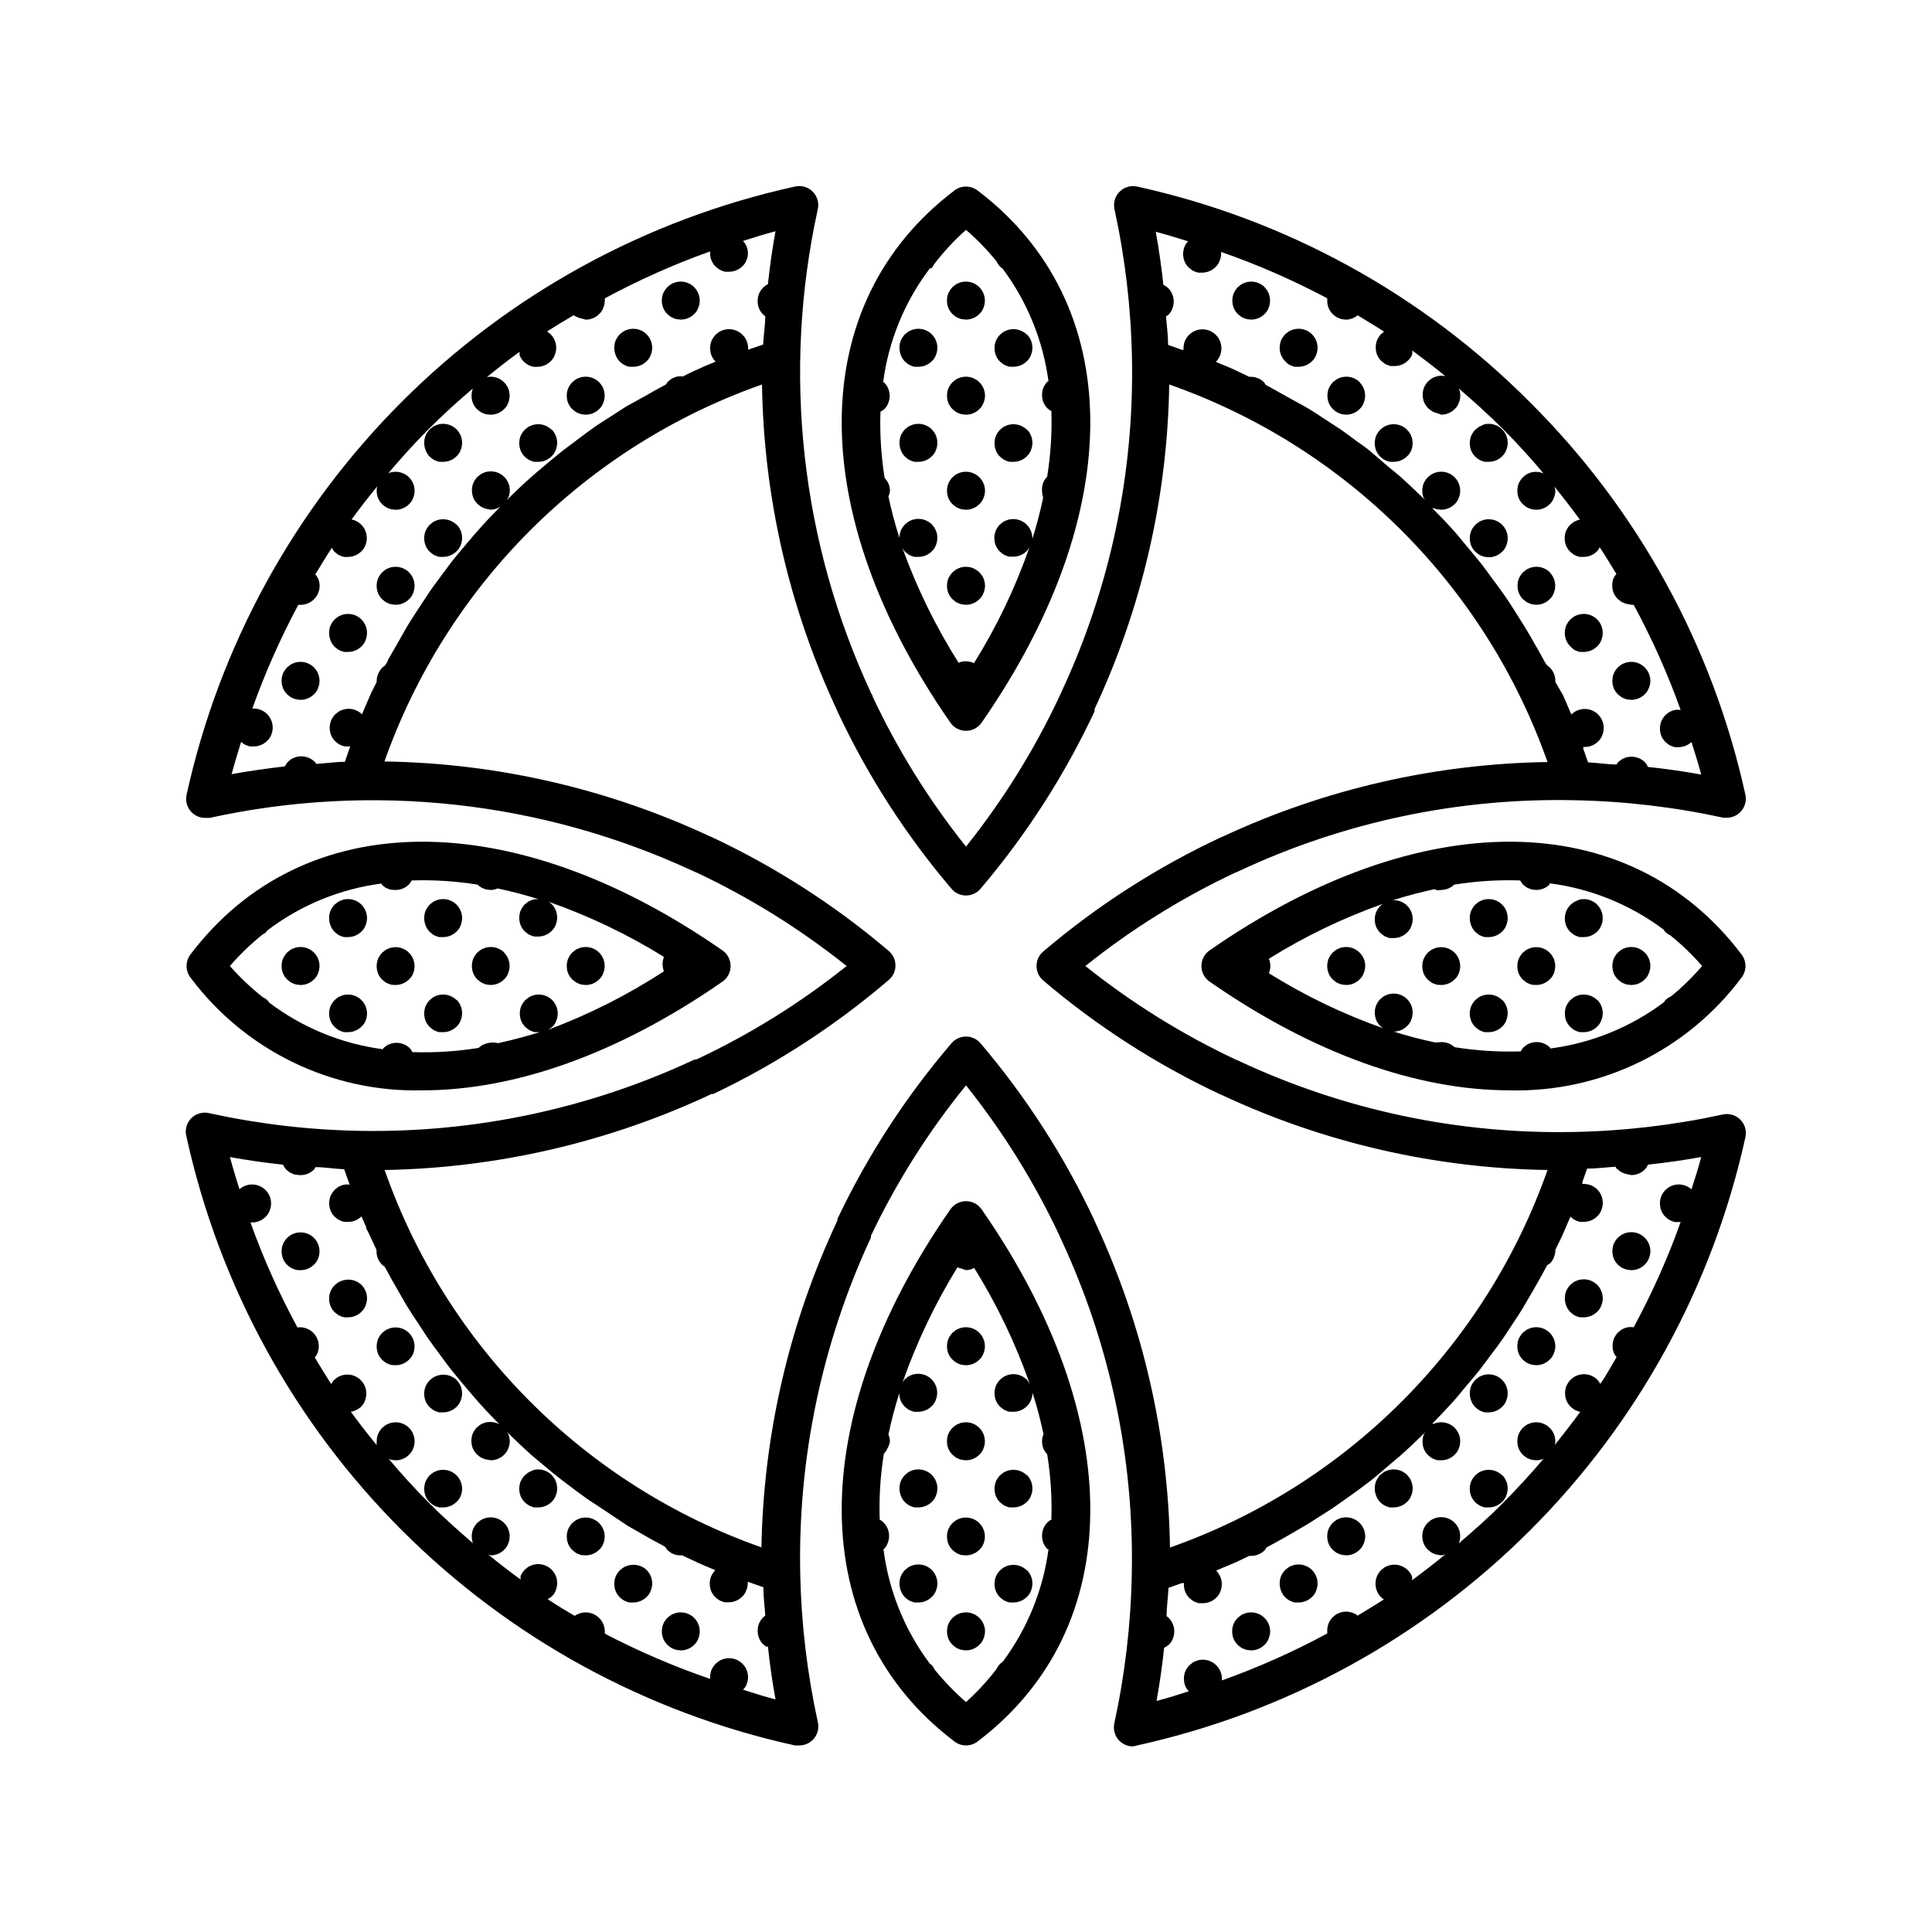 <?xml version="1.0" encoding="UTF-8"?>
<!-- Uploaded to: SVG Repo, www.svgrepo.com, Generator: SVG Repo Mixer Tools -->
<svg fill="#000000" width="800px" height="800px" version="1.1" viewBox="144 144 512 512" xmlns="http://www.w3.org/2000/svg">
 <g>
  <path d="m581.37 324.43c-0.008-1.344-0.551-2.633-1.512-3.574-1.191-1.18-2.891-1.691-4.535-1.363-0.332 0.055-0.652 0.156-0.957 0.305-0.309 0.102-0.598 0.254-0.855 0.453l-0.754 0.605h-0.004c-0.457 0.488-0.832 1.047-1.109 1.66-0.465 1.234-0.465 2.598 0 3.828 0.258 0.625 0.633 1.191 1.109 1.664l0.754 0.605h0.004c0.258 0.199 0.547 0.352 0.855 0.453 0.305 0.145 0.625 0.246 0.957 0.301l1.008 0.102c1.32-0.004 2.59-0.531 3.527-1.461 0.496-0.457 0.879-1.027 1.109-1.664 0.258-0.605 0.395-1.254 0.402-1.914z"/>
  <path d="m554.72 295.66c-1.191-1.18-2.891-1.691-4.535-1.359-0.332 0.055-0.652 0.156-0.957 0.301-0.309 0.102-0.598 0.254-0.855 0.453l-0.754 0.605h-0.004c-0.457 0.488-0.832 1.051-1.105 1.66-0.469 1.234-0.469 2.598 0 3.832 0.254 0.621 0.629 1.188 1.105 1.66l0.754 0.605h0.004c0.258 0.199 0.547 0.352 0.855 0.453 0.305 0.145 0.625 0.25 0.957 0.305l0.957 0.098c1.324-0.004 2.59-0.527 3.527-1.461 0.5-0.457 0.879-1.027 1.109-1.66 0.773-1.887 0.336-4.055-1.109-5.492z"/>
  <path d="m560.91 316.01c0.258 0.199 0.547 0.355 0.859 0.457 0.301 0.145 0.625 0.246 0.957 0.301h1.008c1.32-0.008 2.586-0.531 3.523-1.461 0.5-0.457 0.879-1.027 1.109-1.664 0.777-1.887 0.34-4.055-1.109-5.492-1.191-1.18-2.891-1.688-4.531-1.359-0.332 0.055-0.656 0.156-0.957 0.305-0.312 0.098-0.602 0.254-0.859 0.453l-0.754 0.605v-0.004c-0.461 0.488-0.836 1.051-1.109 1.664-0.469 1.234-0.469 2.598 0 3.828 0.254 0.625 0.633 1.188 1.109 1.664z"/>
  <path d="m536.58 256.82c-0.309 0.102-0.602 0.254-0.855 0.453l-0.754 0.605h-0.004c-0.461 0.488-0.836 1.051-1.109 1.66-0.469 1.234-0.469 2.598 0 3.832 0.258 0.621 0.633 1.188 1.109 1.66 0.238 0.219 0.492 0.418 0.758 0.605 0.254 0.199 0.547 0.352 0.855 0.453 0.301 0.145 0.625 0.246 0.957 0.301h1.008c1.32-0.004 2.586-0.527 3.527-1.461 0.496-0.457 0.879-1.027 1.105-1.66 0.777-1.887 0.34-4.055-1.105-5.492-1.191-1.18-2.891-1.691-4.535-1.359-0.336 0.086-0.66 0.223-0.957 0.402z"/>
  <path d="m538.55 291.68c1.32-0.004 2.586-0.531 3.527-1.461 0.496-0.457 0.879-1.027 1.105-1.664 0.777-1.887 0.34-4.055-1.105-5.492-1.191-1.176-2.891-1.688-4.535-1.359-0.332 0.055-0.656 0.156-0.957 0.305-0.309 0.098-0.602 0.254-0.855 0.453l-0.754 0.605-0.004-0.004c-0.461 0.488-0.836 1.051-1.109 1.664-0.469 1.234-0.469 2.598 0 3.828 0.258 0.625 0.633 1.188 1.109 1.664 0.238 0.215 0.492 0.418 0.758 0.605 0.254 0.199 0.547 0.352 0.855 0.453 0.301 0.145 0.625 0.246 0.957 0.301z"/>
  <path d="m504.34 245.28c-1.191-1.18-2.891-1.688-4.531-1.359-0.332 0.055-0.656 0.156-0.957 0.301-0.312 0.102-0.602 0.258-0.859 0.457l-0.754 0.605v-0.004c-0.461 0.488-0.836 1.051-1.109 1.664-0.469 1.234-0.469 2.594 0 3.828 0.254 0.625 0.633 1.188 1.109 1.664l0.754 0.605c0.258 0.199 0.547 0.352 0.859 0.453 0.301 0.145 0.625 0.246 0.957 0.301l0.957 0.102c1.32-0.008 2.586-0.531 3.523-1.461 0.5-0.457 0.879-1.027 1.109-1.664 0.777-1.887 0.34-4.055-1.109-5.492z"/>
  <path d="m517.99 263.37c0.773-1.887 0.336-4.055-1.109-5.492-1.191-1.18-2.891-1.691-4.535-1.363-0.332 0.055-0.652 0.16-0.957 0.305-0.309 0.102-0.598 0.254-0.855 0.453l-0.754 0.605h-0.004c-0.457 0.488-0.832 1.051-1.105 1.66-0.469 1.234-0.469 2.598 0 3.832 0.254 0.621 0.629 1.188 1.105 1.66 0.242 0.219 0.492 0.418 0.758 0.605 0.258 0.199 0.547 0.352 0.855 0.453 0.305 0.145 0.625 0.246 0.957 0.301h1.008c1.32-0.004 2.59-0.527 3.527-1.461 0.484-0.426 0.863-0.961 1.109-1.559z"/>
  <path d="m479.15 220.09c-1.191-1.18-2.891-1.691-4.535-1.363-0.332 0.055-0.656 0.156-0.957 0.305-0.309 0.098-0.602 0.254-0.855 0.453l-0.754 0.605h-0.004c-0.461 0.488-0.836 1.047-1.109 1.66-0.469 1.234-0.469 2.598 0 3.828 0.258 0.625 0.633 1.191 1.109 1.664l0.754 0.605h0.004c0.254 0.199 0.547 0.352 0.855 0.453 0.301 0.145 0.625 0.246 0.957 0.301l0.957 0.102c1.32-0.004 2.59-0.531 3.527-1.461 0.496-0.457 0.879-1.027 1.105-1.664 0.777-1.883 0.34-4.051-1.105-5.488z"/>
  <path d="m485.34 240.44c0.258 0.199 0.547 0.352 0.855 0.453 0.305 0.148 0.625 0.25 0.957 0.305h1.008c1.324-0.008 2.59-0.531 3.527-1.461 0.5-0.457 0.879-1.027 1.109-1.664 0.777-1.887 0.34-4.055-1.109-5.492-1.191-1.18-2.891-1.688-4.535-1.359-0.332 0.055-0.652 0.156-0.957 0.301-0.309 0.102-0.598 0.254-0.855 0.453l-0.754 0.605c-0.461 0.488-0.836 1.051-1.109 1.664-0.469 1.23-0.469 2.594 0 3.828 0.254 0.621 0.633 1.188 1.109 1.664 0.234 0.25 0.488 0.484 0.754 0.703z"/>
  <path d="m549.43 250.57c-28.504-28.629-64.633-48.461-104.09-57.133-1.676-0.367-3.422 0.145-4.633 1.359-1.215 1.211-1.727 2.961-1.359 4.637 2.832 12.98 4.383 26.211 4.633 39.496 0.609 30.605-5.82 60.945-18.793 88.672l-0.453 1.008c-6.66 14.172-14.961 27.516-24.734 39.75-9.777-12.234-18.078-25.578-24.738-39.75 0-0.402-0.352-0.754-0.402-0.906-18.629-40.02-23.605-85.051-14.156-128.17 0.414-1.699-0.086-3.492-1.32-4.738-1.234-1.242-3.023-1.758-4.727-1.355-39.461 8.676-75.613 28.469-104.18 57.039-28.57 28.566-48.363 64.719-57.039 104.18-0.324 1.508 0.059 3.078 1.043 4.269 0.98 1.188 2.453 1.859 3.996 1.824h1.059-0.004c43.078-9.453 88.07-4.516 128.07 14.059l1.059 0.453c14.148 6.672 27.473 14.973 39.699 24.738-12.254 9.809-25.633 18.133-39.852 24.785h-0.453c-27.805 13.02-58.227 19.484-88.922 18.895-13.285-0.25-26.516-1.805-39.5-4.637-1.77-0.5-3.672 0.004-4.961 1.316-1.293 1.309-1.766 3.219-1.234 4.981 8.676 39.461 28.469 75.613 57.039 104.18 28.566 28.566 64.719 48.359 104.18 57.035h1.059c1.539 0.035 3.012-0.637 3.996-1.824 0.98-1.191 1.363-2.762 1.039-4.269-2.832-12.898-4.398-26.043-4.684-39.246-0.66-30.801 5.754-61.34 18.742-89.277 0.016-0.148 0.016-0.301 0-0.453 6.781-14.238 15.238-27.617 25.191-39.852 9.773 12.234 18.074 25.578 24.734 39.75 0.109 0.316 0.242 0.617 0.402 0.91 13.008 27.805 19.438 58.23 18.793 88.922-0.25 13.285-1.801 26.516-4.633 39.496-0.324 1.508 0.059 3.082 1.039 4.269 0.984 1.188 2.457 1.863 3.996 1.828l1.008-0.254c39.461-8.676 75.613-28.469 104.18-57.035 28.566-28.57 48.359-64.723 57.035-104.18 0.367-1.676-0.145-3.422-1.359-4.633-1.211-1.215-2.957-1.727-4.633-1.359-12.984 2.832-26.215 4.383-39.5 4.633-30.605 0.617-60.945-5.812-88.672-18.793l-1.059-0.453h0.004c-14.152-6.672-27.477-14.973-39.703-24.734 12.219-9.777 25.543-18.078 39.703-24.738 0.324-0.113 0.645-0.246 0.957-0.402 27.797-13.031 58.227-19.465 88.922-18.793 13.285 0.25 26.516 1.805 39.496 4.637h1.059c1.488-0.047 2.879-0.746 3.801-1.91 0.922-1.168 1.285-2.68 0.984-4.137-8.648-39.465-28.484-75.602-57.129-104.09zm-81.367 115.12-0.605 0.25v0.004c-16.945 7.938-32.754 18.102-47.004 30.227-1.121 0.957-1.762 2.359-1.762 3.832s0.641 2.871 1.762 3.828c14.25 12.125 30.059 22.293 47.004 30.227l0.605 0.25v0.004c26.973 12.57 56.297 19.297 86.051 19.75-8.137 23.094-21.348 44.074-38.664 61.391-17.316 17.316-38.297 30.527-61.391 38.664-0.445-29.754-7.176-59.078-19.75-86.051l-0.25-0.605h-0.004c-7.934-16.945-18.102-32.754-30.227-47.004-0.957-1.121-2.356-1.762-3.828-1.762s-2.875 0.641-3.832 1.762c-12.09 14.113-22.254 29.766-30.227 46.551v0.406c-12.754 27.141-19.621 56.672-20.152 86.652-46.73-16.465-83.461-53.25-99.855-100 29.984-0.535 59.516-7.402 86.656-20.152h0.453c16.762-7.988 32.398-18.152 46.5-30.23 1.121-0.957 1.766-2.356 1.766-3.828s-0.645-2.871-1.766-3.828c-14.25-12.125-30.059-22.293-47.004-30.23l-0.605-0.25c-26.973-12.57-56.297-19.301-86.051-19.75 8.156-23.07 21.379-44.02 38.691-61.305 17.316-17.289 38.285-30.48 61.367-38.602 0.441 29.754 7.172 59.082 19.746 86.051l0.25 0.605h0.004c7.938 16.945 18.102 32.754 30.227 47.004 0.957 1.121 2.359 1.766 3.832 1.766s2.871-0.645 3.828-1.766c12.125-14.25 22.293-30.059 30.227-47.004 0.039-0.199 0.039-0.406 0-0.605 12.609-26.961 19.359-56.289 19.801-86.051 23.133 8.113 44.152 21.312 61.504 38.629 17.352 17.32 30.598 38.309 38.754 61.43-29.754 0.441-59.078 7.172-86.051 19.746zm108.88 130.04c-0.52-0.074-1.047-0.074-1.562 0-0.332 0.055-0.656 0.156-0.957 0.301-0.309 0.102-0.602 0.254-0.855 0.453l-0.754 0.605h-0.004c-0.461 0.488-0.836 1.051-1.109 1.664-0.469 1.23-0.469 2.594 0 3.828 0.176 0.391 0.414 0.746 0.707 1.059-1.41 2.367-2.82 5.039-4.332 7.106v-0.004c-0.195-0.406-0.449-0.777-0.758-1.105-1.191-1.18-2.891-1.691-4.531-1.363-0.332 0.055-0.656 0.156-0.961 0.305-0.309 0.102-0.598 0.254-0.855 0.453l-0.754 0.605c-0.461 0.488-0.836 1.051-1.109 1.66-0.469 1.234-0.469 2.598 0 3.828 0.254 0.625 0.633 1.191 1.109 1.664 0.238 0.219 0.492 0.418 0.754 0.605 0.258 0.199 0.547 0.352 0.855 0.453 0.305 0.145 0.629 0.246 0.961 0.301-2.168 2.973-4.434 5.894-6.75 8.766h-0.004c0.082-0.312 0.133-0.633 0.152-0.957-0.004-1.344-0.551-2.633-1.512-3.574-1.191-1.18-2.891-1.691-4.535-1.363-0.332 0.055-0.652 0.16-0.957 0.305-0.309 0.102-0.598 0.254-0.855 0.453l-0.754 0.605h-0.004c-0.457 0.488-0.832 1.051-1.105 1.66-0.469 1.234-0.469 2.598 0 3.832 0.254 0.621 0.629 1.188 1.105 1.66 0.242 0.219 0.492 0.418 0.758 0.605 0.258 0.199 0.547 0.352 0.855 0.453 0.305 0.145 0.625 0.246 0.957 0.301l1.008 0.102c0.66-0.008 1.309-0.145 1.914-0.402-3.426 4.031-7.004 7.91-10.73 11.688-3.727 3.777-7.707 7.305-11.738 10.73 0.777-1.883 0.34-4.051-1.109-5.488-1.191-1.18-2.891-1.691-4.535-1.363-0.328 0.055-0.652 0.156-0.957 0.305-0.309 0.098-0.598 0.254-0.855 0.453l-0.754 0.605c-0.461 0.488-0.836 1.047-1.109 1.66-0.469 1.234-0.469 2.598 0 3.828 0.254 0.625 0.633 1.191 1.109 1.664 0.238 0.215 0.492 0.418 0.754 0.605 0.258 0.199 0.547 0.352 0.855 0.453 0.305 0.145 0.629 0.246 0.957 0.301l1.008 0.152c0.363-0.031 0.723-0.117 1.059-0.254-2.871 2.367-5.793 4.637-8.816 6.852v0.004c0.055-0.336 0.055-0.676 0-1.008-0.254-0.625-0.629-1.191-1.109-1.664-1.188-1.18-2.891-1.691-4.531-1.359-0.332 0.055-0.656 0.156-0.957 0.301-0.312 0.102-0.602 0.254-0.859 0.453l-0.754 0.605c-0.461 0.488-0.836 1.051-1.109 1.664-0.469 1.23-0.469 2.594 0 3.828 0.254 0.621 0.633 1.188 1.109 1.66 0.238 0.219 0.492 0.422 0.754 0.605-2.266 1.461-4.637 2.871-6.953 4.281h0.004c-1.145-0.879-2.613-1.23-4.031-0.957-0.332 0.055-0.656 0.156-0.957 0.305-0.312 0.102-0.602 0.254-0.859 0.453l-0.754 0.605c-0.461 0.488-0.836 1.051-1.109 1.66-0.266 0.672-0.387 1.395-0.352 2.117-0.02 0.184-0.02 0.371 0 0.555-8.973 4.852-18.305 9.012-27.91 12.445v-0.453-0.004c-0.008-1.344-0.551-2.633-1.512-3.574-1.191-1.18-2.891-1.691-4.535-1.363-0.332 0.055-0.652 0.16-0.957 0.305-0.309 0.102-0.598 0.254-0.855 0.453l-0.754 0.605h-0.004c-0.461 0.488-0.832 1.051-1.109 1.66-0.465 1.234-0.465 2.598 0 3.832 0.23 0.523 0.555 1 0.961 1.41-2.82 0.906-5.644 1.812-8.566 2.57 0.855-4.684 1.512-9.371 2.016-14.105v-0.004c0.438-0.191 0.844-0.445 1.207-0.754 0.5-0.457 0.879-1.027 1.109-1.664 0.777-1.887 0.34-4.055-1.109-5.492l-0.555-0.453c0-2.469 0.402-5.039 0.504-7.508l3.578-1.258h0.504v0.402c-0.008 0.656 0.113 1.305 0.352 1.914 0.258 0.625 0.633 1.188 1.109 1.664 0.238 0.215 0.492 0.418 0.758 0.605 0.258 0.199 0.547 0.352 0.855 0.453 0.305 0.145 0.625 0.246 0.957 0.301h1.008c1.32-0.004 2.59-0.531 3.527-1.461 0.496-0.457 0.879-1.027 1.109-1.664 0.773-1.883 0.336-4.051-1.109-5.488l0.707-0.352 4.332-1.812 3.68-1.762 0.551-0.004c1.32-0.008 2.59-0.531 3.527-1.461 0.211-0.219 0.383-0.477 0.504-0.758l1.211-0.656c1.715-0.906 3.375-1.863 5.039-2.82l3.981-2.316c1.715-1.008 3.324-2.117 5.039-3.176 1.715-1.059 2.519-1.613 3.727-2.469 1.211-0.855 3.324-2.367 5.039-3.578l3.477-2.621c1.762-1.359 3.426-2.82 5.039-4.231l2.871-2.418c2.316-2.066 4.535-4.18 6.75-6.348h-0.004c-0.18 0.199-0.332 0.418-0.453 0.656-0.469 1.234-0.469 2.598 0 3.828 0.254 0.625 0.633 1.188 1.109 1.664 0.238 0.215 0.488 0.418 0.754 0.605 0.258 0.199 0.547 0.352 0.855 0.453 0.305 0.145 0.625 0.246 0.957 0.301h0.957c1.324-0.004 2.59-0.531 3.527-1.461 0.5-0.457 0.879-1.027 1.109-1.66 0.777-1.887 0.34-4.055-1.109-5.492-1.191-1.18-2.891-1.691-4.535-1.363-0.328 0.055-0.652 0.16-0.957 0.305h-0.453c2.117-2.168 4.18-4.332 6.195-6.602 0.754-0.855 1.461-1.762 2.215-2.672 1.512-1.762 3.023-3.527 4.434-5.34s1.664-2.266 2.519-3.375 2.519-3.324 3.68-5.039c1.16-1.715 1.613-2.469 2.469-3.727s2.168-3.273 3.176-5.039c1.008-1.762 1.562-2.672 2.316-3.981 0.754-1.309 1.914-3.324 2.82-5.039l0.656-1.211 0.656-0.402v0.004c0.5-0.457 0.879-1.027 1.109-1.66 0.227-0.527 0.363-1.09 0.402-1.664v-0.352l1.812-3.727c0.656-1.461 1.211-2.871 1.863-4.332l0.301-0.707 0.754 0.605 0.004-0.004c0.258 0.199 0.547 0.355 0.859 0.453 0.301 0.148 0.625 0.25 0.957 0.305h1.008c1.32-0.008 2.586-0.531 3.523-1.461 0.5-0.457 0.879-1.027 1.109-1.664 0.777-1.887 0.34-4.055-1.109-5.492-1.043-1.016-2.477-1.531-3.93-1.41 0.023-0.168 0.023-0.336 0-0.504 0.402-1.211 0.855-2.367 1.258-3.578 2.519 0 5.039-0.352 7.559-0.504 0 0 0 0.402 0.402 0.605l0.754 0.605h0.004c0.258 0.199 0.547 0.352 0.855 0.453 0.305 0.145 0.625 0.246 0.957 0.301l1.211 0.254c1.32-0.008 2.59-0.531 3.527-1.461 0.371-0.375 0.66-0.82 0.855-1.309 4.734-0.504 9.422-1.16 14.105-2.016-0.754 2.922-1.664 5.742-2.57 8.566l0.004-0.004c-1.176-1.059-2.781-1.508-4.336-1.207-0.332 0.055-0.652 0.156-0.957 0.301-0.309 0.102-0.598 0.254-0.855 0.453l-0.754 0.605c-0.461 0.488-0.836 1.051-1.109 1.664-0.469 1.23-0.469 2.594 0 3.828 0.254 0.621 0.633 1.188 1.109 1.66l0.754 0.605c0.258 0.199 0.547 0.352 0.855 0.453 0.305 0.148 0.625 0.25 0.957 0.305h1.461c-3.422 9.594-7.582 18.906-12.441 27.859zm-272.66 81.215c0.023-0.203 0.023-0.406 0-0.605-0.004-1.348-0.547-2.633-1.512-3.578-1.191-1.18-2.891-1.688-4.531-1.359-0.332 0.055-0.656 0.156-0.957 0.301-0.312 0.102-0.602 0.254-0.859 0.453h-0.25c-2.367-1.41-4.734-2.82-7.055-4.383 0.383-0.168 0.738-0.387 1.059-0.652 0.5-0.457 0.879-1.027 1.109-1.664 0.773-1.887 0.336-4.055-1.109-5.492-1.191-1.18-2.891-1.688-4.535-1.359-0.332 0.055-0.652 0.156-0.957 0.301-0.309 0.102-0.598 0.254-0.855 0.453l-0.754 0.605h-0.004c-0.457 0.488-0.832 1.051-1.105 1.664-0.023 0.316-0.023 0.637 0 0.957-2.922-2.117-5.793-4.332-8.613-6.648l0.703 0.25c1.32-0.004 2.586-0.531 3.527-1.461 0.496-0.457 0.879-1.027 1.105-1.664 0.777-1.887 0.34-4.055-1.105-5.492-1.191-1.176-2.891-1.688-4.535-1.359-0.332 0.055-0.656 0.156-0.957 0.305-0.309 0.098-0.602 0.254-0.855 0.453l-0.754 0.605-0.004-0.004c-0.461 0.488-0.836 1.051-1.109 1.664-0.238 0.609-0.359 1.262-0.352 1.914 0 0.617 0.102 1.23 0.301 1.816-3.981-3.426-7.91-6.953-11.637-10.68-3.727-3.727-7.305-7.656-10.68-11.688v-0.004c0.266 0.152 0.555 0.254 0.855 0.301l1.008 0.102c1.32-0.004 2.59-0.531 3.527-1.461 0.496-0.457 0.879-1.027 1.109-1.66 0.773-1.887 0.336-4.055-1.109-5.492-1.191-1.18-2.891-1.691-4.535-1.363-0.332 0.055-0.652 0.16-0.957 0.305-0.309 0.102-0.598 0.254-0.855 0.453l-0.754 0.605h-0.004c-0.457 0.488-0.832 1.051-1.105 1.66-0.242 0.609-0.363 1.262-0.355 1.914-0.047 0.336-0.047 0.676 0 1.008-2.367-2.871-4.637-5.793-6.852-8.816 0.969-0.18 1.875-0.613 2.621-1.258 0.496-0.457 0.879-1.027 1.109-1.664 0.773-1.887 0.336-4.055-1.109-5.492-1.191-1.18-2.891-1.688-4.535-1.359-0.332 0.055-0.652 0.156-0.957 0.305-0.309 0.098-0.598 0.254-0.855 0.453l-0.754 0.605-0.004-0.004c-0.277 0.324-0.516 0.68-0.703 1.059-1.512-2.316-2.922-4.684-4.383-7.055v0.004c0.277-0.324 0.516-0.68 0.703-1.059 0.777-1.887 0.34-4.055-1.105-5.492-1.105-1.09-2.648-1.609-4.184-1.41-4.852-8.941-9.012-18.238-12.445-27.812h0.453c1.324-0.004 2.59-0.527 3.527-1.461 0.5-0.457 0.879-1.027 1.109-1.66 0.777-1.887 0.34-4.055-1.109-5.492-1.191-1.18-2.891-1.691-4.535-1.359-0.328 0.055-0.652 0.156-0.957 0.301-0.309 0.102-0.598 0.254-0.855 0.453l-0.555 0.402c-0.855-2.82-1.762-5.644-2.519-8.516 4.684 0.855 9.32 1.512 14.055 2.016l0.004 0.004c0.227 0.473 0.512 0.91 0.855 1.309l0.754 0.605h0.004c0.254 0.199 0.547 0.352 0.855 0.453 0.301 0.145 0.625 0.246 0.957 0.301l1.258 0.102c1.324-0.008 2.59-0.531 3.527-1.461 0.152-0.207 0.289-0.426 0.402-0.656 2.519 0 5.039 0.453 7.609 0.555 0.453 1.359 0.957 2.719 1.461 4.082-0.469-0.078-0.945-0.078-1.41 0-0.332 0.055-0.656 0.156-0.957 0.301-0.312 0.102-0.602 0.254-0.859 0.453l-0.754 0.605c-0.461 0.488-0.836 1.051-1.109 1.664-0.469 1.23-0.469 2.594 0 3.828 0.254 0.621 0.633 1.188 1.109 1.66l0.754 0.605c0.258 0.199 0.547 0.355 0.859 0.453 0.301 0.148 0.625 0.25 0.957 0.305h1.008c1.32-0.008 2.586-0.531 3.523-1.461l1.211 2.769c0 0.504 0.402 1.059 0.656 1.562 0.656 1.512 1.41 3.023 2.117 4.535v0.352h-0.004c-0.008 0.656 0.113 1.305 0.355 1.914 0.254 0.621 0.629 1.188 1.105 1.664 0.242 0.215 0.492 0.418 0.758 0.602l0.301 0.555c1.109 2.117 2.316 4.231 3.527 6.297l1.664 2.922c1.211 1.965 2.418 3.828 3.68 5.691l2.066 3.176c1.258 1.812 2.621 3.578 3.93 5.391 0.754 1.008 1.461 2.016 2.266 3.023 1.512 1.914 3.074 3.727 4.637 5.594l2.066 2.418c1.965 2.266 4.082 4.484 6.195 6.602h-0.004c-1.043-0.52-2.223-0.695-3.375-0.504-0.332 0.055-0.652 0.156-0.957 0.301-0.309 0.102-0.598 0.254-0.855 0.453l-0.754 0.605h-0.004c-0.457 0.488-0.832 1.051-1.105 1.664-0.469 1.23-0.469 2.594 0 3.828 0.254 0.621 0.629 1.188 1.105 1.66 0.242 0.219 0.492 0.422 0.758 0.605 0.258 0.199 0.547 0.352 0.855 0.453 0.305 0.148 0.625 0.25 0.957 0.305l1.109 0.199c1.32-0.004 2.586-0.531 3.527-1.461 0.496-0.457 0.879-1.027 1.105-1.66 0.539-1.223 0.539-2.613 0-3.832 0-0.25-0.352-0.453-0.453-0.656 2.215 2.168 4.434 4.281 6.75 6.348l3.074 2.57c1.613 1.359 3.273 2.769 5.039 4.082l3.527 2.672c1.613 1.16 3.223 2.418 5.039 3.527l3.578 2.367 5.039 3.375 3.273 1.863c1.965 1.16 3.93 2.266 5.996 3.324l0.754 0.453c0.168 0.281 0.352 0.551 0.555 0.809 0.238 0.215 0.492 0.418 0.754 0.605 0.258 0.199 0.547 0.352 0.855 0.453 0.305 0.145 0.625 0.246 0.957 0.301l1.008 0.051h0.352l4.383 2.066 1.863 0.805 2.519 1.059h0.004c-0.461 0.488-0.836 1.051-1.109 1.664-0.469 1.23-0.469 2.594 0 3.828 0.254 0.621 0.633 1.188 1.109 1.66 0.238 0.219 0.492 0.422 0.754 0.605 0.258 0.199 0.547 0.352 0.859 0.453 0.301 0.148 0.625 0.25 0.957 0.305h1.008c1.32-0.008 2.586-0.531 3.523-1.461 0.5-0.457 0.879-1.027 1.109-1.664 0.258-0.605 0.395-1.258 0.402-1.914 0.023-0.133 0.023-0.27 0-0.402l4.133 1.461c0 2.519 0.352 5.039 0.504 7.508l-0.555 0.453c-0.461 0.488-0.836 1.047-1.109 1.66-0.469 1.234-0.469 2.598 0 3.828 0.254 0.625 0.633 1.188 1.109 1.664 0.238 0.215 0.492 0.418 0.754 0.605h0.504c0.504 4.684 1.16 9.371 2.016 14.008-2.922-0.754-5.742-1.664-8.613-2.57v-0.004c0.418-0.391 0.746-0.875 0.957-1.41 0.777-1.883 0.34-4.051-1.109-5.488-1.191-1.18-2.891-1.691-4.535-1.363-0.332 0.055-0.652 0.156-0.957 0.305-0.309 0.098-0.598 0.254-0.855 0.453l-0.754 0.605c-0.461 0.488-0.836 1.047-1.109 1.66-0.242 0.609-0.363 1.262-0.352 1.914-0.023 0.152-0.023 0.305 0 0.453-9.594-3.285-18.926-7.293-27.914-11.988zm-81.211-272.66h0.602c1.324-0.004 2.59-0.527 3.527-1.461 0.5-0.457 0.879-1.027 1.109-1.66 0.539-1.219 0.539-2.609 0-3.832-0.207-0.398-0.461-0.77-0.758-1.105 1.461-2.367 2.871-4.734 4.383-7.055 0.191 0.383 0.43 0.738 0.707 1.059 0.238 0.215 0.492 0.418 0.758 0.605 0.254 0.199 0.547 0.352 0.855 0.453 0.301 0.145 0.625 0.246 0.957 0.301h1.008c1.32-0.004 2.586-0.531 3.527-1.461 0.496-0.457 0.879-1.027 1.105-1.66 0.555-1.391 0.461-2.949-0.246-4.262-0.711-1.312-1.969-2.246-3.43-2.543 2.148-2.957 4.418-5.879 6.801-8.766-0.109 0.379-0.16 0.77-0.152 1.16-0.008 0.652 0.113 1.305 0.355 1.914 0.254 0.621 0.629 1.188 1.105 1.664l0.754 0.605 0.004-0.004c0.258 0.199 0.547 0.355 0.855 0.453 0.305 0.148 0.625 0.25 0.957 0.305l1.008 0.102c1.32-0.008 2.59-0.531 3.527-1.461 0.496-0.457 0.879-1.027 1.109-1.664 0.773-1.887 0.336-4.055-1.109-5.492-1.191-1.18-2.891-1.688-4.535-1.359-0.332 0.055-0.652 0.156-0.957 0.301 3.426-4.031 6.953-7.961 10.73-11.738s7.656-7.305 11.688-10.73c-0.469 1.234-0.469 2.594 0 3.828 0.258 0.625 0.633 1.188 1.109 1.664l0.754 0.605h0.004c0.254 0.199 0.547 0.352 0.855 0.453 0.301 0.145 0.625 0.246 0.957 0.301l1.059 0.102c1.32-0.008 2.586-0.531 3.527-1.461 0.496-0.457 0.879-1.027 1.105-1.664 0.777-1.887 0.34-4.055-1.105-5.492-1.191-1.18-2.891-1.688-4.535-1.359 2.82-2.316 5.742-4.586 8.664-6.699-0.023 0.316-0.023 0.637 0 0.957 0.254 0.621 0.633 1.188 1.109 1.66 0.238 0.219 0.492 0.422 0.754 0.605 0.258 0.199 0.547 0.352 0.859 0.453 0.301 0.148 0.625 0.25 0.957 0.305h1.008c1.32-0.008 2.586-0.531 3.527-1.461 0.496-0.457 0.875-1.027 1.105-1.664 0.777-1.887 0.34-4.055-1.105-5.492-0.285-0.293-0.605-0.547-0.961-0.754 2.285-1.445 4.602-2.856 6.953-4.231h0.25l0.004-0.004c0.258 0.199 0.547 0.355 0.855 0.453 0.305 0.148 0.625 0.25 0.957 0.305l1.262 0.352c1.32-0.004 2.586-0.531 3.523-1.461 0.5-0.457 0.879-1.027 1.109-1.664 0.258-0.605 0.395-1.254 0.402-1.914 0.023-0.199 0.023-0.402 0-0.602 8.977-4.856 18.305-9.016 27.914-12.445-0.023 0.148-0.023 0.301 0 0.453-0.012 0.656 0.109 1.305 0.352 1.914 0.254 0.621 0.633 1.188 1.109 1.664l0.754 0.605v-0.004c0.258 0.199 0.547 0.355 0.855 0.453 0.305 0.148 0.625 0.25 0.957 0.305h1.008c1.324-0.008 2.59-0.531 3.527-1.461 0.5-0.457 0.879-1.027 1.109-1.664 0.695-1.723 0.32-3.691-0.957-5.039 2.871-0.906 5.691-1.812 8.613-2.57-0.855 4.684-1.512 9.371-2.016 14.055l-0.504 0.25-0.754 0.605v0.004c-0.461 0.488-0.836 1.051-1.109 1.664-0.469 1.234-0.469 2.594 0 3.828 0.254 0.625 0.633 1.188 1.109 1.664l0.555 0.453c0 2.519-0.453 5.039-0.555 7.508l-3.981 1.359c0.023-0.133 0.023-0.27 0-0.402-0.004-1.348-0.551-2.637-1.512-3.578-1.191-1.18-2.891-1.691-4.535-1.359-0.332 0.055-0.652 0.156-0.957 0.301-0.309 0.102-0.598 0.254-0.855 0.453l-0.754 0.605c-0.461 0.488-0.836 1.051-1.109 1.664-0.469 1.23-0.469 2.594 0 3.828 0.254 0.621 0.633 1.188 1.109 1.66-1.883 0.738-3.746 1.547-5.594 2.418-1.059 0.453-2.066 1.008-3.125 1.512-0.449-0.074-0.91-0.074-1.359 0-0.332 0.055-0.652 0.156-0.957 0.305-0.309 0.102-0.598 0.254-0.855 0.453l-0.754 0.605h-0.004c-0.18 0.215-0.332 0.449-0.453 0.703l-1.461 0.805c-1.359 0.707-2.719 1.512-4.031 2.266l-5.039 2.769-4.684 3.023c-1.309 0.855-2.672 1.664-3.93 2.57-1.258 0.906-3.426 2.469-5.039 3.727l-3.223 2.418c-1.914 1.512-3.727 3.074-5.594 4.637-0.805 0.707-1.664 1.359-2.418 2.066-2.367 2.066-4.586 4.18-6.801 6.398 0-0.25 0.301-0.402 0.402-0.656v0.004c0.777-1.887 0.34-4.055-1.105-5.492-1.191-1.18-2.891-1.688-4.535-1.359-0.332 0.055-0.656 0.156-0.957 0.301-0.312 0.102-0.602 0.254-0.859 0.457l-0.754 0.605v-0.004c-0.461 0.488-0.836 1.051-1.109 1.664-0.469 1.234-0.469 2.594 0 3.828 0.254 0.625 0.633 1.188 1.109 1.664l0.754 0.605c0.258 0.199 0.547 0.352 0.859 0.453 0.301 0.145 0.625 0.246 0.957 0.301l0.957 0.203c0.922-0.031 1.812-0.328 2.57-0.859-2.168 2.215-4.332 4.484-6.348 6.801-0.754 0.805-1.41 1.715-2.168 2.519-1.512 1.812-3.074 3.629-4.535 5.492l-2.519 3.375c-1.211 1.664-2.469 3.273-3.629 5.039l-2.719 4.133c-0.957 1.512-1.965 2.973-2.871 4.535s-1.914 3.324-2.871 5.039l-2.168 3.777c0 0.453-0.504 0.906-0.707 1.359l-0.754 0.605c-0.461 0.488-0.832 1.047-1.109 1.66-0.25 0.59-0.387 1.223-0.402 1.863v0.301c-0.453 0.957-0.957 1.914-1.41 2.82-0.855 1.914-1.664 3.828-2.469 5.742v0.004c-1.191-1.18-2.891-1.688-4.535-1.359-0.332 0.055-0.652 0.156-0.957 0.301-0.309 0.102-0.598 0.254-0.855 0.457l-0.754 0.605v-0.004c-0.461 0.488-0.836 1.051-1.109 1.664-0.469 1.234-0.469 2.594 0 3.828 0.254 0.625 0.633 1.188 1.109 1.664l0.754 0.605c0.258 0.199 0.547 0.352 0.855 0.453 0.305 0.145 0.625 0.246 0.957 0.301h1.41c-0.504 1.359-0.957 2.719-1.41 4.082-2.519 0-5.039 0.402-7.656 0.555 0 0 0-0.402-0.352-0.555-1.191-1.18-2.891-1.691-4.535-1.363-0.332 0.055-0.656 0.156-0.957 0.305-0.309 0.102-0.602 0.254-0.855 0.453l-0.754 0.605h-0.004c-0.312 0.371-0.586 0.773-0.805 1.207-4.684 0.555-9.422 1.211-14.105 2.066 0.754-2.871 1.664-5.691 2.519-8.566h-0.004c0.172 0.168 0.359 0.32 0.555 0.457 0.258 0.199 0.547 0.352 0.855 0.453 0.305 0.145 0.629 0.246 0.961 0.301h1.008-0.004c1.324-0.004 2.59-0.531 3.527-1.461 0.5-0.457 0.879-1.027 1.109-1.664 0.648-1.609 0.418-3.441-0.605-4.848-1.023-1.402-2.699-2.18-4.434-2.055 3.375-9.457 7.449-18.652 12.195-27.508zm272.66-81.211v0.602c-0.008 0.656 0.113 1.305 0.352 1.914 0.254 0.625 0.633 1.191 1.109 1.664l0.754 0.605c0.258 0.199 0.547 0.352 0.859 0.453 0.301 0.145 0.625 0.246 0.957 0.301l1.008 0.102c1.105-0.043 2.168-0.449 3.023-1.16 2.316 1.461 4.684 2.82 7.004 4.332l-0.754 0.605h-0.004c-0.461 0.488-0.836 1.051-1.109 1.664-0.469 1.234-0.469 2.594 0 3.828 0.254 0.625 0.633 1.188 1.109 1.664 0.238 0.215 0.492 0.418 0.754 0.605 0.258 0.199 0.547 0.352 0.859 0.453 0.301 0.145 0.625 0.246 0.957 0.301h1.008c1.32-0.004 2.586-0.531 3.523-1.461 0.5-0.457 0.879-1.027 1.109-1.664 0.051-0.332 0.051-0.672 0-1.008 2.973 2.215 5.894 4.434 8.766 6.801v0.004c-0.645-0.152-1.316-0.152-1.965 0-0.332 0.055-0.652 0.156-0.957 0.301-0.309 0.102-0.598 0.254-0.855 0.453l-0.754 0.605h-0.004c-0.457 0.488-0.832 1.051-1.105 1.66-0.469 1.234-0.469 2.598 0 3.832 0.254 0.621 0.629 1.188 1.105 1.66l0.754 0.605h0.004c0.258 0.199 0.547 0.352 0.855 0.453 0.305 0.145 0.625 0.25 0.957 0.305l0.906 0.352c1.324-0.008 2.59-0.531 3.527-1.461 0.5-0.457 0.879-1.027 1.109-1.664 0.539-1.219 0.539-2.609 0-3.828 3.981 3.426 7.91 6.953 11.688 10.73 3.777 3.777 7.356 7.707 10.781 11.789-0.918-0.406-1.934-0.527-2.922-0.352-0.332 0.055-0.652 0.156-0.957 0.301-0.309 0.102-0.598 0.254-0.855 0.453l-0.754 0.605h-0.004c-0.457 0.488-0.832 1.051-1.105 1.664-0.469 1.23-0.469 2.594 0 3.828 0.254 0.621 0.629 1.188 1.105 1.664l0.754 0.605 0.004-0.004c0.258 0.199 0.547 0.355 0.855 0.453 0.305 0.148 0.625 0.25 0.957 0.305l1.008 0.102c1.324-0.008 2.59-0.531 3.527-1.461 0.5-0.457 0.879-1.027 1.109-1.664 0.258-0.605 0.395-1.258 0.402-1.914-0.031-0.379-0.117-0.754-0.254-1.109 2.316 2.871 4.586 5.793 6.75 8.766h0.004c-0.332 0.055-0.656 0.156-0.957 0.305-0.312 0.098-0.602 0.254-0.859 0.453l-0.754 0.605v-0.004c-0.461 0.488-0.836 1.051-1.109 1.664-0.469 1.234-0.469 2.598 0 3.828 0.254 0.625 0.633 1.188 1.109 1.664 0.238 0.215 0.492 0.418 0.754 0.605 0.258 0.199 0.547 0.352 0.859 0.453 0.301 0.145 0.625 0.246 0.957 0.301h1.008c1.32-0.004 2.586-0.531 3.527-1.461 0.309-0.316 0.547-0.695 0.703-1.109 1.562 2.316 2.973 4.734 4.434 7.106-0.312 0.324-0.57 0.699-0.754 1.109-0.469 1.23-0.469 2.594 0 3.828 0.254 0.621 0.629 1.188 1.105 1.664l0.754 0.605 0.004-0.004c0.258 0.199 0.547 0.355 0.855 0.453 0.305 0.148 0.625 0.25 0.957 0.305l1.059 0.199c0.199 0.023 0.402 0.023 0.605 0 4.852 8.957 9.012 18.273 12.441 27.863-0.484-0.078-0.977-0.078-1.461 0-0.332 0.055-0.652 0.156-0.957 0.301-0.309 0.102-0.598 0.254-0.855 0.453l-0.754 0.605c-0.461 0.488-0.836 1.051-1.109 1.664-0.469 1.23-0.469 2.594 0 3.828 0.254 0.621 0.633 1.188 1.109 1.66l0.754 0.605c0.258 0.199 0.547 0.352 0.855 0.453 0.305 0.148 0.625 0.25 0.957 0.305h1.008c1.238-0.031 2.422-0.516 3.328-1.363 0.906 2.871 1.812 5.691 2.57 8.613-4.684-0.855-9.371-1.512-14.105-2.016l-0.004 0.004c-0.191-0.465-0.461-0.891-0.805-1.262-1.191-1.176-2.891-1.688-4.535-1.359-0.332 0.055-0.656 0.156-0.957 0.305-0.309 0.098-0.602 0.254-0.855 0.453l-0.754 0.605-0.004-0.004c-0.145 0.195-0.281 0.398-0.402 0.605-2.519 0-5.039-0.453-7.559-0.555-0.402-1.211-0.855-2.367-1.258-3.578v0.004c0.02-0.168 0.02-0.336 0-0.504h0.402c1.32-0.008 2.59-0.531 3.527-1.461 0.496-0.457 0.879-1.027 1.109-1.664 0.773-1.887 0.336-4.055-1.109-5.492-1.191-1.18-2.891-1.688-4.535-1.359-0.332 0.055-0.652 0.156-0.957 0.301-0.309 0.102-0.598 0.254-0.855 0.453l-0.754 0.605-0.301-0.707c-0.656-1.461-1.211-2.871-1.863-4.332l-2.07-3.574v-0.301-0.004c-0.004-1.344-0.551-2.633-1.512-3.574l-0.754-0.605-0.555-0.855c-0.906-1.715-1.863-3.375-2.82-5.039-0.957-1.664-1.512-2.672-2.316-3.981-0.805-1.309-2.117-3.375-3.176-5.039-1.059-1.664-1.613-2.519-2.469-3.727-0.855-1.211-2.418-3.375-3.68-5.039-1.258-1.664-1.613-2.266-2.519-3.375s-2.922-3.578-4.434-5.34c-0.754-0.906-1.461-1.812-2.215-2.672-1.965-2.215-4.031-4.383-6.144-6.5h0.402-0.004c0.305 0.148 0.629 0.25 0.957 0.305l1.008 0.102c1.324-0.008 2.59-0.531 3.527-1.461 0.5-0.457 0.879-1.027 1.109-1.664 0.777-1.887 0.34-4.055-1.109-5.492-1.191-1.18-2.891-1.688-4.535-1.359-0.328 0.055-0.652 0.156-0.957 0.301-0.309 0.102-0.598 0.254-0.855 0.453l-0.754 0.605c-0.461 0.488-0.836 1.051-1.109 1.664-0.469 1.23-0.469 2.594 0 3.828 0 0 0.25 0.301 0.352 0.504-2.168-2.117-4.383-4.231-6.648-6.246-0.906-0.805-1.863-1.562-2.82-2.316-1.715-1.461-3.426-2.973-5.039-4.332-1.613-1.359-2.316-1.715-3.477-2.57-1.16-0.855-3.223-2.469-5.039-3.629-1.812-1.16-2.519-1.664-3.777-2.469-1.258-0.805-3.223-2.168-5.039-3.176l-4.133-2.266-5.039-2.82-1.211-0.656h0.004c-0.121-0.254-0.273-0.492-0.453-0.707-1.031-1-2.445-1.516-3.879-1.41l-3.777-1.812c-1.41-0.656-2.871-1.211-4.281-1.812l-0.805-0.352-0.004-0.004c0.5-0.457 0.879-1.027 1.109-1.66 0.773-1.887 0.336-4.055-1.109-5.492-1.191-1.18-2.891-1.691-4.535-1.359-0.332 0.055-0.652 0.156-0.957 0.301-0.309 0.102-0.598 0.254-0.855 0.453l-0.754 0.605h-0.004c-0.457 0.488-0.832 1.051-1.105 1.66-0.242 0.609-0.363 1.262-0.355 1.918v0.402h-0.453c-1.211-0.453-2.367-0.906-3.629-1.309 0-2.519-0.352-5.039-0.555-7.559h0.004c0.191-0.105 0.375-0.223 0.555-0.355 0.496-0.453 0.879-1.023 1.105-1.66 0.777-1.887 0.34-4.055-1.105-5.492-0.375-0.348-0.801-0.637-1.262-0.855-0.504-4.734-1.16-9.371-2.016-14.055 2.922 0.754 5.742 1.664 8.566 2.519v-0.004c-0.402 0.43-0.727 0.922-0.957 1.461-0.469 1.234-0.469 2.598 0 3.828 0.254 0.625 0.633 1.191 1.109 1.664l0.754 0.605c0.258 0.199 0.547 0.352 0.855 0.453 0.305 0.145 0.625 0.246 0.957 0.301h1.008c1.324-0.004 2.59-0.527 3.527-1.461 0.5-0.457 0.879-1.027 1.109-1.66 0.258-0.605 0.395-1.258 0.402-1.914v-0.453c9.672 3.371 19.07 7.481 28.113 12.293z"/>
  <path d="m319.39 223.66c-0.008 0.656 0.109 1.305 0.352 1.914 0.254 0.625 0.633 1.191 1.109 1.664l0.754 0.605c0.258 0.199 0.547 0.352 0.855 0.453 0.305 0.145 0.625 0.246 0.957 0.301l1.008 0.102c1.324-0.004 2.59-0.531 3.527-1.461 0.5-0.457 0.879-1.027 1.109-1.664 0.777-1.883 0.34-4.051-1.109-5.488-1.191-1.18-2.891-1.691-4.535-1.363-0.332 0.055-0.652 0.156-0.957 0.305-0.309 0.098-0.598 0.254-0.855 0.453l-0.754 0.605c-0.461 0.488-0.836 1.047-1.109 1.66-0.242 0.609-0.359 1.262-0.352 1.914z"/>
  <path d="m308.25 239.84c0.242 0.219 0.492 0.422 0.758 0.605 0.258 0.199 0.547 0.352 0.855 0.453 0.305 0.148 0.625 0.25 0.957 0.305h1.008c1.32-0.008 2.59-0.531 3.527-1.461 0.496-0.457 0.879-1.027 1.109-1.664 0.773-1.887 0.336-4.055-1.109-5.492-1.191-1.18-2.891-1.688-4.535-1.359-0.332 0.055-0.652 0.156-0.957 0.301-0.309 0.102-0.598 0.254-0.855 0.453l-0.754 0.605h-0.004c-0.457 0.488-0.832 1.051-1.109 1.664-0.465 1.23-0.465 2.594 0 3.828 0.246 0.66 0.621 1.258 1.109 1.762z"/>
  <path d="m294.2 248.86c-0.008 0.656 0.109 1.305 0.352 1.914 0.254 0.625 0.633 1.188 1.109 1.664l0.754 0.605c0.258 0.199 0.547 0.352 0.859 0.453 0.301 0.145 0.625 0.246 0.957 0.301l1.008 0.102c1.32-0.008 2.586-0.531 3.523-1.461 0.5-0.457 0.879-1.027 1.109-1.664 0.777-1.887 0.34-4.055-1.109-5.492-1.191-1.18-2.891-1.688-4.531-1.359-0.332 0.055-0.656 0.156-0.957 0.301-0.312 0.102-0.602 0.258-0.859 0.457l-0.754 0.605v-0.004c-0.461 0.488-0.836 1.051-1.109 1.664-0.242 0.609-0.359 1.258-0.352 1.914z"/>
  <path d="m290.17 257.88c-1.191-1.18-2.891-1.691-4.535-1.363-0.332 0.055-0.652 0.16-0.957 0.305-0.309 0.102-0.598 0.254-0.855 0.453l-0.754 0.605h-0.004c-0.457 0.488-0.832 1.051-1.105 1.66-0.469 1.234-0.469 2.598 0 3.832 0.254 0.621 0.629 1.188 1.105 1.66 0.242 0.219 0.492 0.418 0.758 0.605 0.258 0.199 0.547 0.352 0.855 0.453 0.305 0.145 0.625 0.246 0.957 0.301h1.008c1.324-0.004 2.59-0.527 3.527-1.461 0.5-0.457 0.879-1.027 1.109-1.66 0.773-1.887 0.336-4.055-1.109-5.492z"/>
  <path d="m257.88 265.03c0.238 0.219 0.492 0.418 0.754 0.605 0.258 0.199 0.547 0.352 0.855 0.453 0.305 0.145 0.629 0.246 0.957 0.301h1.008c1.324-0.004 2.59-0.527 3.527-1.461 0.5-0.457 0.879-1.027 1.109-1.66 0.777-1.887 0.34-4.055-1.109-5.492-1.191-1.18-2.891-1.691-4.535-1.359-0.328 0.055-0.652 0.156-0.957 0.301-0.309 0.102-0.598 0.254-0.855 0.453l-0.754 0.605c-0.461 0.488-0.836 1.051-1.109 1.664-0.469 1.23-0.469 2.594 0 3.828 0.242 0.656 0.621 1.258 1.109 1.762z"/>
  <path d="m264.98 283.06c-1.191-1.176-2.891-1.688-4.535-1.359-0.328 0.055-0.652 0.156-0.957 0.305-0.309 0.098-0.598 0.254-0.855 0.453l-0.754 0.605v-0.004c-0.461 0.488-0.836 1.051-1.109 1.664-0.469 1.234-0.469 2.598 0 3.828 0.254 0.625 0.633 1.188 1.109 1.664 0.238 0.215 0.492 0.418 0.754 0.605 0.258 0.199 0.547 0.352 0.855 0.453 0.305 0.145 0.629 0.246 0.957 0.301h1.008c1.324-0.004 2.59-0.531 3.527-1.461 0.5-0.457 0.879-1.027 1.109-1.66 0.777-1.887 0.34-4.055-1.109-5.492z"/>
  <path d="m243.82 299.24c-0.008 0.652 0.113 1.305 0.355 1.914 0.254 0.621 0.629 1.188 1.105 1.66l0.754 0.605h0.004c0.258 0.199 0.547 0.352 0.855 0.453 0.305 0.145 0.625 0.25 0.957 0.305l1.008 0.098c1.32-0.004 2.59-0.527 3.527-1.461 0.496-0.457 0.879-1.027 1.109-1.66 0.773-1.887 0.336-4.055-1.109-5.492-1.191-1.18-2.891-1.691-4.535-1.359-0.332 0.055-0.652 0.156-0.957 0.301-0.309 0.102-0.598 0.254-0.855 0.453l-0.754 0.605h-0.004c-0.457 0.488-0.832 1.051-1.105 1.66-0.242 0.609-0.363 1.262-0.355 1.918z"/>
  <path d="m232.68 315.41 0.754 0.605v-0.004c0.258 0.199 0.547 0.355 0.859 0.457 0.301 0.145 0.625 0.246 0.957 0.301h1.008c1.32-0.008 2.586-0.531 3.523-1.461 0.5-0.457 0.879-1.027 1.109-1.664 0.777-1.887 0.34-4.055-1.109-5.492-1.188-1.18-2.891-1.688-4.531-1.359-0.332 0.055-0.656 0.156-0.957 0.305-0.312 0.098-0.602 0.254-0.859 0.453l-0.754 0.605v-0.004c-0.461 0.488-0.836 1.051-1.109 1.664-0.469 1.234-0.469 2.598 0 3.828 0.242 0.66 0.621 1.262 1.109 1.766z"/>
  <path d="m218.63 324.43c-0.012 0.656 0.109 1.305 0.352 1.914 0.254 0.625 0.633 1.191 1.109 1.664l0.754 0.605c0.258 0.199 0.547 0.352 0.855 0.453 0.305 0.145 0.625 0.246 0.957 0.301l1.008 0.102c1.324-0.004 2.59-0.531 3.527-1.461 0.5-0.457 0.879-1.027 1.109-1.664 0.777-1.883 0.34-4.051-1.109-5.488-1.191-1.18-2.891-1.691-4.535-1.363-0.332 0.055-0.652 0.156-0.957 0.305-0.309 0.102-0.598 0.254-0.855 0.453l-0.754 0.605c-0.461 0.488-0.836 1.047-1.109 1.66-0.242 0.609-0.363 1.262-0.352 1.914z"/>
  <path d="m581.37 475.57c-0.008-1.348-0.551-2.637-1.512-3.578-1.191-1.18-2.891-1.688-4.535-1.359-0.332 0.055-0.652 0.156-0.957 0.301-0.309 0.102-0.598 0.254-0.855 0.453l-0.754 0.605h-0.004c-0.457 0.488-0.832 1.051-1.109 1.664-0.465 1.234-0.465 2.594 0 3.828 0.258 0.621 0.633 1.188 1.109 1.664 0.242 0.215 0.492 0.418 0.758 0.602 0.258 0.199 0.547 0.355 0.855 0.453 0.305 0.148 0.625 0.25 0.957 0.305l1.008 0.102c1.32-0.008 2.59-0.531 3.527-1.461 0.496-0.457 0.879-1.027 1.109-1.664 0.258-0.605 0.395-1.258 0.402-1.914z"/>
  <path d="m560.16 491.74c0.238 0.215 0.492 0.418 0.754 0.605 0.258 0.199 0.547 0.352 0.859 0.453 0.301 0.145 0.625 0.246 0.957 0.301h1.008c1.32-0.004 2.586-0.531 3.523-1.461 0.5-0.457 0.879-1.027 1.109-1.66 0.777-1.887 0.34-4.055-1.109-5.492-1.191-1.18-2.891-1.691-4.531-1.359-0.332 0.055-0.656 0.156-0.957 0.301-0.312 0.102-0.602 0.254-0.859 0.453l-0.754 0.605c-0.461 0.488-0.836 1.051-1.109 1.66-0.469 1.234-0.469 2.598 0 3.832 0.242 0.656 0.621 1.258 1.109 1.762z"/>
  <path d="m556.18 500.76c-0.004-1.348-0.551-2.637-1.512-3.578-1.191-1.18-2.891-1.691-4.535-1.359-0.332 0.055-0.652 0.156-0.957 0.301-0.309 0.102-0.598 0.254-0.855 0.453l-0.754 0.605h-0.004c-0.457 0.488-0.832 1.051-1.105 1.664-0.469 1.23-0.469 2.594 0 3.828 0.254 0.621 0.629 1.188 1.105 1.66 0.242 0.219 0.492 0.422 0.758 0.605 0.258 0.199 0.547 0.352 0.855 0.453 0.305 0.148 0.625 0.25 0.957 0.305l1.008 0.098c1.324-0.004 2.59-0.527 3.527-1.461 0.5-0.453 0.879-1.027 1.109-1.66 0.258-0.605 0.395-1.258 0.402-1.914z"/>
  <path d="m534.97 516.93c0.238 0.215 0.492 0.418 0.758 0.605 0.254 0.199 0.547 0.352 0.855 0.453 0.301 0.145 0.625 0.246 0.957 0.301h1.008c1.32-0.004 2.586-0.531 3.527-1.461 0.496-0.457 0.879-1.027 1.105-1.664 0.777-1.883 0.34-4.051-1.105-5.488-1.191-1.18-2.891-1.691-4.535-1.363-0.332 0.055-0.656 0.156-0.957 0.305-0.309 0.098-0.602 0.254-0.855 0.453l-0.754 0.605h-0.004c-0.461 0.488-0.836 1.047-1.109 1.66-0.469 1.234-0.469 2.598 0 3.828 0.242 0.66 0.621 1.262 1.109 1.766z"/>
  <path d="m542.07 534.97c-1.191-1.18-2.891-1.688-4.535-1.359-0.332 0.055-0.656 0.156-0.957 0.301-0.309 0.102-0.602 0.254-0.855 0.453l-0.754 0.605h-0.004c-0.461 0.488-0.836 1.051-1.109 1.664-0.469 1.23-0.469 2.594 0 3.828 0.258 0.621 0.633 1.188 1.109 1.664 0.238 0.215 0.492 0.418 0.758 0.602 0.254 0.199 0.547 0.355 0.855 0.453 0.301 0.148 0.625 0.25 0.957 0.305h1.008c1.32-0.008 2.586-0.531 3.527-1.461 0.496-0.457 0.879-1.027 1.105-1.664 0.777-1.887 0.34-4.055-1.105-5.492z"/>
  <path d="m509.78 542.12c0.242 0.215 0.492 0.418 0.758 0.602 0.258 0.199 0.547 0.355 0.855 0.453 0.305 0.148 0.625 0.25 0.957 0.305h1.008c1.32-0.008 2.59-0.531 3.527-1.461 0.496-0.457 0.879-1.027 1.109-1.664 0.773-1.887 0.336-4.055-1.109-5.492-1.191-1.18-2.891-1.688-4.535-1.359-0.332 0.055-0.652 0.156-0.957 0.301-0.309 0.102-0.598 0.254-0.855 0.457l-0.754 0.605-0.004-0.004c-0.457 0.488-0.832 1.051-1.105 1.664-0.469 1.234-0.469 2.594 0 3.828 0.242 0.66 0.617 1.258 1.105 1.766z"/>
  <path d="m505.8 551.14c-0.004-1.344-0.547-2.633-1.512-3.578-1.188-1.176-2.891-1.688-4.531-1.359-0.332 0.055-0.656 0.156-0.957 0.305-0.312 0.098-0.602 0.254-0.859 0.453l-0.754 0.605v-0.004c-0.461 0.488-0.836 1.051-1.109 1.664-0.469 1.234-0.469 2.598 0 3.828 0.254 0.625 0.633 1.188 1.109 1.664 0.238 0.215 0.492 0.418 0.754 0.605 0.258 0.199 0.547 0.352 0.859 0.453 0.301 0.145 0.625 0.246 0.957 0.301l1.008 0.102c1.32-0.004 2.586-0.531 3.523-1.461 0.5-0.457 0.879-1.027 1.109-1.664 0.258-0.605 0.395-1.254 0.402-1.914z"/>
  <path d="m484.59 567.31c0.238 0.219 0.488 0.418 0.754 0.605 0.258 0.199 0.547 0.352 0.855 0.453 0.305 0.145 0.625 0.25 0.957 0.305h1.008c1.324-0.008 2.59-0.531 3.527-1.461 0.5-0.457 0.879-1.027 1.109-1.664 0.777-1.887 0.34-4.055-1.109-5.492-1.191-1.18-2.891-1.688-4.535-1.359-0.332 0.055-0.652 0.156-0.957 0.301-0.309 0.102-0.598 0.254-0.855 0.453l-0.754 0.605c-0.461 0.488-0.836 1.051-1.109 1.664-0.469 1.23-0.469 2.594 0 3.828 0.242 0.656 0.621 1.258 1.109 1.762z"/>
  <path d="m480.61 576.33c-0.008-1.348-0.551-2.633-1.512-3.578-1.191-1.18-2.891-1.688-4.535-1.359-0.332 0.055-0.656 0.156-0.957 0.301-0.309 0.102-0.602 0.254-0.855 0.453l-0.754 0.605h-0.004c-0.461 0.488-0.832 1.051-1.109 1.664-0.469 1.234-0.469 2.594 0 3.828 0.258 0.621 0.633 1.188 1.109 1.664 0.238 0.215 0.492 0.418 0.758 0.602 0.254 0.199 0.547 0.355 0.855 0.457 0.301 0.145 0.625 0.246 0.957 0.301l1.008 0.102c1.32-0.008 2.59-0.531 3.527-1.461 0.496-0.457 0.879-1.027 1.105-1.664 0.262-0.605 0.398-1.258 0.406-1.914z"/>
  <path d="m310.82 558.8c-0.332 0.055-0.652 0.156-0.957 0.301-0.309 0.102-0.598 0.254-0.855 0.453l-0.754 0.605h-0.004c-0.457 0.488-0.832 1.051-1.109 1.66-0.465 1.234-0.465 2.598 0 3.832 0.258 0.621 0.633 1.188 1.109 1.66 0.242 0.219 0.492 0.418 0.758 0.605 0.258 0.199 0.547 0.352 0.855 0.453 0.305 0.145 0.625 0.25 0.957 0.305h1.008c1.32-0.008 2.59-0.531 3.527-1.461 0.496-0.457 0.879-1.027 1.109-1.664 0.773-1.887 0.336-4.055-1.109-5.492-1.211-1.145-2.91-1.613-4.535-1.258z"/>
  <path d="m303.87 553.11c0.777-1.887 0.34-4.055-1.109-5.492-1.191-1.18-2.891-1.688-4.531-1.359-0.332 0.055-0.656 0.156-0.957 0.305-0.312 0.098-0.602 0.254-0.859 0.453l-0.754 0.605v-0.004c-0.461 0.488-0.836 1.051-1.109 1.664-0.469 1.234-0.469 2.594 0 3.828 0.254 0.625 0.633 1.188 1.109 1.664 0.238 0.215 0.492 0.418 0.754 0.605 0.258 0.199 0.547 0.352 0.859 0.453 0.301 0.145 0.625 0.246 0.957 0.301l1.008 0.051c1.32-0.004 2.586-0.531 3.523-1.461 0.492-0.441 0.875-0.996 1.109-1.613z"/>
  <path d="m324.43 581.37c1.324-0.008 2.59-0.531 3.527-1.461 0.5-0.457 0.879-1.027 1.109-1.664 0.777-1.887 0.34-4.055-1.109-5.492-1.191-1.18-2.891-1.688-4.535-1.359-0.332 0.055-0.652 0.156-0.957 0.301-0.309 0.102-0.598 0.254-0.855 0.453l-0.754 0.605c-0.461 0.488-0.836 1.051-1.109 1.664-0.469 1.234-0.469 2.594 0 3.828 0.254 0.621 0.633 1.188 1.109 1.664 0.238 0.215 0.492 0.418 0.754 0.602 0.258 0.199 0.547 0.355 0.855 0.457 0.305 0.145 0.625 0.246 0.957 0.301z"/>
  <path d="m284.68 533.91c-0.309 0.102-0.598 0.254-0.855 0.453l-0.754 0.605h-0.004c-0.457 0.488-0.832 1.051-1.105 1.664-0.469 1.23-0.469 2.594 0 3.828 0.254 0.621 0.629 1.188 1.105 1.664 0.242 0.215 0.492 0.418 0.758 0.602 0.258 0.199 0.547 0.355 0.855 0.453 0.305 0.148 0.625 0.25 0.957 0.305h1.008c1.324-0.008 2.59-0.531 3.527-1.461 0.5-0.457 0.879-1.027 1.109-1.664 0.773-1.887 0.336-4.055-1.109-5.492-1.191-1.18-2.891-1.688-4.535-1.359-0.336 0.086-0.66 0.223-0.957 0.402z"/>
  <path d="m260.44 508.42c-0.328 0.055-0.652 0.156-0.957 0.301-0.309 0.102-0.598 0.258-0.855 0.457l-0.754 0.605v-0.004c-0.461 0.488-0.836 1.051-1.109 1.664-0.469 1.234-0.469 2.594 0 3.828 0.254 0.625 0.633 1.188 1.109 1.664 0.238 0.215 0.492 0.418 0.754 0.605 0.258 0.199 0.547 0.352 0.855 0.453 0.305 0.145 0.629 0.246 0.957 0.301h1.008c1.324-0.004 2.59-0.531 3.527-1.461 0.5-0.457 0.879-1.027 1.109-1.664 0.777-1.883 0.34-4.051-1.109-5.488-1.211-1.145-2.906-1.617-4.535-1.262z"/>
  <path d="m253.49 502.73c0.773-1.887 0.336-4.055-1.109-5.492-1.191-1.18-2.891-1.691-4.535-1.359-0.332 0.055-0.652 0.156-0.957 0.301-0.309 0.102-0.598 0.254-0.855 0.453l-0.754 0.605h-0.004c-0.457 0.488-0.832 1.051-1.105 1.66-0.469 1.234-0.469 2.598 0 3.832 0.254 0.621 0.629 1.188 1.105 1.66 0.242 0.219 0.492 0.418 0.758 0.605 0.258 0.199 0.547 0.352 0.855 0.453 0.305 0.145 0.625 0.25 0.957 0.305l1.008 0.047c1.32-0.004 2.59-0.527 3.527-1.461 0.492-0.441 0.871-0.992 1.109-1.609z"/>
  <path d="m266.09 540.46c0.777-1.887 0.34-4.055-1.109-5.492-1.191-1.18-2.891-1.688-4.535-1.359-0.328 0.055-0.652 0.156-0.957 0.301-0.309 0.102-0.598 0.254-0.855 0.453l-0.754 0.605c-0.461 0.488-0.836 1.051-1.109 1.664-0.469 1.23-0.469 2.594 0 3.828 0.254 0.621 0.633 1.188 1.109 1.664 0.238 0.215 0.492 0.418 0.754 0.602 0.258 0.199 0.547 0.355 0.855 0.453 0.305 0.148 0.629 0.25 0.957 0.305h1.008c1.324-0.008 2.59-0.531 3.527-1.461 0.484-0.43 0.867-0.965 1.109-1.562z"/>
  <path d="m235.25 483.23c-0.332 0.055-0.656 0.156-0.957 0.305-0.312 0.098-0.602 0.254-0.859 0.453l-0.754 0.605c-0.461 0.488-0.836 1.047-1.109 1.66-0.469 1.234-0.469 2.598 0 3.828 0.254 0.625 0.633 1.191 1.109 1.664 0.238 0.215 0.492 0.418 0.754 0.605 0.258 0.199 0.547 0.352 0.859 0.453 0.301 0.145 0.625 0.246 0.957 0.301h1.008c1.32-0.004 2.586-0.531 3.523-1.461 0.5-0.457 0.879-1.027 1.109-1.66 0.777-1.887 0.34-4.055-1.109-5.492-1.207-1.145-2.906-1.617-4.531-1.262z"/>
  <path d="m228.3 477.54c0.777-1.887 0.34-4.055-1.109-5.492-1.191-1.18-2.891-1.688-4.535-1.359-0.332 0.055-0.652 0.156-0.957 0.301-0.309 0.102-0.598 0.254-0.855 0.453l-0.754 0.605c-0.461 0.488-0.836 1.051-1.109 1.664-0.469 1.23-0.469 2.594 0 3.828 0.254 0.621 0.633 1.188 1.109 1.664 0.238 0.215 0.488 0.418 0.754 0.602 0.258 0.199 0.547 0.355 0.855 0.453 0.305 0.148 0.625 0.25 0.957 0.305l1.008 0.051c1.324-0.008 2.59-0.531 3.527-1.461 0.492-0.445 0.871-0.996 1.109-1.613z"/>
  <path d="m277.62 396.42c-1.191-1.18-2.891-1.691-4.535-1.359-0.332 0.055-0.656 0.156-0.957 0.301-0.312 0.102-0.602 0.254-0.859 0.453l-0.754 0.605c-0.461 0.488-0.836 1.051-1.109 1.664-0.469 1.23-0.469 2.594 0 3.828 0.254 0.621 0.633 1.188 1.109 1.66l0.754 0.605c0.258 0.199 0.547 0.352 0.859 0.453 0.301 0.148 0.625 0.25 0.957 0.305l0.957 0.098c1.32-0.004 2.586-0.527 3.527-1.461 0.496-0.457 0.879-1.027 1.105-1.66 0.777-1.887 0.34-4.055-1.105-5.492z"/>
  <path d="m294.2 400c-0.008 0.652 0.109 1.305 0.352 1.914 0.254 0.621 0.633 1.188 1.109 1.66l0.754 0.605c0.258 0.199 0.547 0.352 0.859 0.453 0.301 0.148 0.625 0.25 0.957 0.305l1.008 0.098c1.32-0.004 2.586-0.527 3.523-1.461 0.5-0.457 0.879-1.027 1.109-1.66 0.777-1.887 0.34-4.055-1.109-5.492-1.191-1.18-2.891-1.691-4.531-1.359-0.332 0.055-0.656 0.156-0.957 0.301-0.312 0.102-0.602 0.254-0.859 0.453l-0.754 0.605c-0.461 0.488-0.836 1.051-1.109 1.664-0.242 0.605-0.359 1.258-0.352 1.914z"/>
  <path d="m257.88 390.98 0.754 0.605c0.258 0.199 0.547 0.352 0.855 0.453 0.305 0.145 0.629 0.246 0.957 0.301h1.008c1.324-0.004 2.59-0.531 3.527-1.461 0.5-0.457 0.879-1.027 1.109-1.66 0.777-1.887 0.34-4.055-1.109-5.492-1.191-1.18-2.891-1.691-4.535-1.363-0.328 0.055-0.652 0.16-0.957 0.305-0.309 0.102-0.598 0.254-0.855 0.453l-0.754 0.605c-0.461 0.488-0.836 1.051-1.109 1.66-0.469 1.234-0.469 2.598 0 3.832 0.242 0.656 0.621 1.258 1.109 1.762z"/>
  <path d="m264.98 409.02c-1.191-1.18-2.891-1.688-4.535-1.359-0.328 0.055-0.652 0.156-0.957 0.301-0.309 0.102-0.598 0.254-0.855 0.457l-0.754 0.605v-0.004c-0.461 0.488-0.836 1.051-1.109 1.664-0.469 1.234-0.469 2.594 0 3.828 0.254 0.621 0.633 1.188 1.109 1.664l0.754 0.605v-0.004c0.258 0.203 0.547 0.355 0.855 0.457 0.305 0.145 0.629 0.246 0.957 0.301h1.008c1.324-0.004 2.59-0.531 3.527-1.461 0.5-0.457 0.879-1.027 1.109-1.664 0.777-1.887 0.34-4.055-1.109-5.492z"/>
  <path d="m253.49 401.96c0.773-1.887 0.336-4.055-1.109-5.492-1.191-1.18-2.891-1.691-4.535-1.359-0.332 0.055-0.652 0.156-0.957 0.301-0.309 0.102-0.598 0.254-0.855 0.453l-0.754 0.605h-0.004c-0.457 0.488-0.832 1.051-1.105 1.66-0.469 1.234-0.469 2.598 0 3.832 0.254 0.621 0.629 1.188 1.105 1.66l0.754 0.605h0.004c0.258 0.199 0.547 0.352 0.855 0.453 0.305 0.145 0.625 0.246 0.957 0.301l1.008 0.051c1.32-0.004 2.59-0.527 3.527-1.461 0.492-0.441 0.871-0.992 1.109-1.609z"/>
  <path d="m232.68 390.98 0.754 0.605c0.258 0.199 0.547 0.352 0.859 0.453 0.301 0.145 0.625 0.246 0.957 0.301h1.008c1.32-0.004 2.586-0.531 3.523-1.461 0.5-0.457 0.879-1.027 1.109-1.66 0.777-1.887 0.34-4.055-1.109-5.492-1.188-1.18-2.891-1.691-4.531-1.363-0.332 0.055-0.656 0.16-0.957 0.305-0.312 0.102-0.602 0.254-0.859 0.453l-0.754 0.605c-0.461 0.488-0.836 1.051-1.109 1.66-0.469 1.234-0.469 2.598 0 3.832 0.242 0.656 0.621 1.258 1.109 1.762z"/>
  <path d="m240.89 414.51c0.777-1.887 0.34-4.055-1.109-5.492-1.188-1.18-2.891-1.688-4.531-1.359-0.332 0.055-0.656 0.156-0.957 0.301-0.312 0.102-0.602 0.254-0.859 0.457l-0.754 0.605v-0.004c-0.461 0.488-0.836 1.051-1.109 1.664-0.469 1.234-0.469 2.594 0 3.828 0.254 0.621 0.633 1.188 1.109 1.664l0.754 0.605v-0.004c0.258 0.203 0.547 0.355 0.859 0.457 0.301 0.145 0.625 0.246 0.957 0.301h1.008c1.32-0.004 2.586-0.531 3.523-1.461 0.488-0.43 0.867-0.961 1.109-1.562z"/>
  <path d="m218.63 400c-0.012 0.652 0.109 1.305 0.352 1.914 0.254 0.621 0.633 1.188 1.109 1.66l0.754 0.605c0.258 0.199 0.547 0.352 0.855 0.453 0.305 0.148 0.625 0.25 0.957 0.305l1.008 0.098c1.324-0.004 2.59-0.527 3.527-1.461 0.5-0.457 0.879-1.027 1.109-1.66 0.777-1.887 0.34-4.055-1.109-5.492-1.191-1.18-2.891-1.691-4.535-1.359-0.332 0.055-0.652 0.156-0.957 0.301-0.309 0.102-0.598 0.254-0.855 0.453l-0.754 0.605c-0.461 0.488-0.836 1.051-1.109 1.664-0.242 0.605-0.363 1.258-0.352 1.914z"/>
  <path d="m194.45 396.98c-1.344 1.789-1.344 4.254 0 6.043 14.438 19.363 37.367 30.52 61.516 29.93 24.383 0 51.891-9.621 79.5-28.816v-0.004c1.352-0.941 2.152-2.484 2.152-4.129 0-1.648-0.801-3.191-2.152-4.133-55.773-38.793-111.14-38.391-141.02 1.109zm19.145-5.34c0.363-0.172 0.703-0.391 1.008-0.656 0 0 0-0.301 0.301-0.453 8.828-6.691 19.246-10.961 30.23-12.395-0.008 0.102-0.008 0.203 0 0.301l0.754 0.605c0.258 0.199 0.547 0.355 0.855 0.453 0.305 0.148 0.625 0.25 0.957 0.305l1.16 0.051c1.32-0.008 2.59-0.531 3.527-1.461 0.277-0.324 0.516-0.68 0.703-1.059 5.836-0.195 11.672 0.176 17.434 1.105l0.707 0.555c0.254 0.199 0.547 0.355 0.855 0.453 0.301 0.148 0.625 0.25 0.957 0.305l1.008 0.102c0.625-0.004 1.246-0.141 1.812-0.406 3.578 0.754 7.254 1.715 10.934 2.871v0.004c-0.387-0.051-0.773-0.051-1.16 0-0.332 0.055-0.652 0.156-0.957 0.301-0.309 0.102-0.598 0.254-0.855 0.453l-0.754 0.605h-0.004c-0.457 0.488-0.832 1.051-1.105 1.66-0.469 1.234-0.469 2.598 0 3.832 0.254 0.621 0.629 1.188 1.105 1.66l0.754 0.605h0.004c0.258 0.199 0.547 0.352 0.855 0.453 0.305 0.145 0.625 0.25 0.957 0.305h1.008c1.324-0.008 2.59-0.531 3.527-1.465 0.5-0.453 0.879-1.023 1.109-1.66 0.773-1.887 0.336-4.055-1.109-5.492-0.234-0.246-0.508-0.449-0.805-0.605 10.695 3.742 20.949 8.645 30.578 14.613-0.465 1.23-0.465 2.594 0 3.828-9.656 6.293-19.98 11.496-30.781 15.516 0.406-0.223 0.793-0.473 1.16-0.754 0.496-0.457 0.879-1.027 1.105-1.664 0.777-1.887 0.34-4.055-1.105-5.492-1.191-1.18-2.891-1.688-4.535-1.359-0.332 0.055-0.656 0.156-0.957 0.301-0.309 0.102-0.602 0.254-0.855 0.457l-0.754 0.605-0.004-0.004c-0.461 0.488-0.832 1.051-1.109 1.664-0.469 1.234-0.469 2.594 0 3.828 0.258 0.621 0.633 1.188 1.109 1.664l0.754 0.605 0.004-0.004c0.254 0.203 0.547 0.355 0.855 0.457 0.301 0.145 0.625 0.246 0.957 0.301h1.258c-3.727 1.16-7.406 2.117-11.082 2.922-0.891-0.25-1.832-0.25-2.723 0-0.332 0.055-0.652 0.156-0.957 0.301-0.309 0.102-0.598 0.254-0.855 0.453l-0.605 0.504c-5.793 0.934-11.664 1.305-17.531 1.109-0.172-0.363-0.391-0.703-0.656-1.008-1.191-1.18-2.891-1.688-4.531-1.359-0.332 0.055-0.656 0.156-0.957 0.301-0.312 0.102-0.602 0.254-0.859 0.453l-0.754 0.605v0.254c-10.984-1.434-21.402-5.707-30.23-12.395-0.082-0.164-0.184-0.316-0.301-0.453-0.375-0.387-0.816-0.695-1.309-0.906-3.168-2.5-6.102-5.285-8.77-8.312 2.637-3.039 5.535-5.84 8.668-8.363z"/>
  <path d="m581.37 400c-0.008-1.348-0.551-2.637-1.512-3.578-1.191-1.18-2.891-1.691-4.535-1.359-0.332 0.055-0.652 0.156-0.957 0.301-0.309 0.102-0.598 0.254-0.855 0.453l-0.754 0.605h-0.004c-0.457 0.488-0.832 1.051-1.109 1.664-0.465 1.23-0.465 2.594 0 3.828 0.258 0.621 0.633 1.188 1.109 1.66l0.754 0.605h0.004c0.258 0.199 0.547 0.352 0.855 0.453 0.305 0.148 0.625 0.25 0.957 0.305l1.008 0.098c1.32-0.004 2.59-0.527 3.527-1.461 0.496-0.457 0.879-1.027 1.109-1.66 0.258-0.605 0.395-1.258 0.402-1.914z"/>
  <path d="m561.77 382.77c-0.312 0.098-0.602 0.254-0.859 0.453l-0.754 0.605c-0.461 0.488-0.836 1.047-1.109 1.66-0.469 1.234-0.469 2.598 0 3.828 0.254 0.625 0.633 1.188 1.109 1.664l0.754 0.605c0.258 0.199 0.547 0.352 0.859 0.453 0.301 0.145 0.625 0.246 0.957 0.301h1.008c1.32-0.004 2.586-0.531 3.523-1.461 0.5-0.457 0.879-1.027 1.109-1.66 0.777-1.887 0.34-4.055-1.109-5.492-1.191-1.18-2.891-1.691-4.531-1.363-0.34 0.09-0.66 0.223-0.957 0.406z"/>
  <path d="m567.26 409.02c-1.191-1.18-2.891-1.688-4.531-1.359-0.332 0.055-0.656 0.156-0.957 0.301-0.312 0.102-0.602 0.254-0.859 0.457l-0.754 0.605v-0.004c-0.461 0.488-0.836 1.051-1.109 1.664-0.469 1.234-0.469 2.594 0 3.828 0.254 0.621 0.633 1.188 1.109 1.664l0.754 0.605v-0.004c0.258 0.203 0.547 0.355 0.859 0.457 0.301 0.145 0.625 0.246 0.957 0.301h1.008c1.32-0.004 2.586-0.531 3.523-1.461 0.5-0.457 0.879-1.027 1.109-1.664 0.777-1.887 0.34-4.055-1.109-5.492z"/>
  <path d="m555.78 401.96c0.773-1.887 0.336-4.055-1.109-5.492-1.191-1.18-2.891-1.691-4.535-1.359-0.332 0.055-0.652 0.156-0.957 0.301-0.309 0.102-0.598 0.254-0.855 0.453l-0.754 0.605h-0.004c-0.457 0.488-0.832 1.051-1.105 1.66-0.469 1.234-0.469 2.598 0 3.832 0.254 0.621 0.629 1.188 1.105 1.66l0.754 0.605h0.004c0.258 0.199 0.547 0.352 0.855 0.453 0.305 0.145 0.625 0.246 0.957 0.301l1.008 0.051c1.324-0.004 2.59-0.527 3.527-1.461 0.492-0.441 0.871-0.992 1.109-1.609z"/>
  <path d="m534.97 390.98 0.754 0.605h0.004c0.254 0.199 0.547 0.352 0.855 0.453 0.301 0.145 0.625 0.246 0.957 0.301h1.008c1.32-0.004 2.586-0.531 3.527-1.461 0.496-0.457 0.879-1.027 1.105-1.66 0.777-1.887 0.34-4.055-1.105-5.492-1.191-1.18-2.891-1.691-4.535-1.363-0.332 0.055-0.656 0.16-0.957 0.305-0.309 0.102-0.602 0.254-0.855 0.453l-0.754 0.605h-0.004c-0.461 0.488-0.836 1.051-1.109 1.66-0.469 1.234-0.469 2.598 0 3.832 0.242 0.656 0.621 1.258 1.109 1.762z"/>
  <path d="m542.07 409.02c-1.191-1.18-2.891-1.688-4.535-1.359-0.332 0.055-0.656 0.156-0.957 0.301-0.309 0.102-0.602 0.254-0.855 0.457l-0.754 0.605-0.004-0.004c-0.461 0.488-0.836 1.051-1.109 1.664-0.469 1.234-0.469 2.594 0 3.828 0.258 0.621 0.633 1.188 1.109 1.664l0.754 0.605 0.004-0.004c0.254 0.203 0.547 0.355 0.855 0.457 0.301 0.145 0.625 0.246 0.957 0.301h1.008c1.32-0.004 2.586-0.531 3.527-1.461 0.496-0.457 0.879-1.027 1.105-1.664 0.777-1.887 0.34-4.055-1.105-5.492z"/>
  <path d="m530.59 401.96c0.777-1.887 0.34-4.055-1.109-5.492-1.191-1.18-2.891-1.691-4.535-1.359-0.328 0.055-0.652 0.156-0.957 0.301-0.309 0.102-0.598 0.254-0.855 0.453l-0.754 0.605c-0.461 0.488-0.836 1.051-1.109 1.66-0.469 1.234-0.469 2.598 0 3.832 0.254 0.621 0.633 1.188 1.109 1.66l0.754 0.605c0.258 0.199 0.547 0.352 0.855 0.453 0.305 0.145 0.629 0.246 0.957 0.301l1.008 0.051c1.324-0.004 2.59-0.527 3.527-1.461 0.492-0.441 0.871-0.992 1.109-1.609z"/>
  <path d="m505.8 400c-0.004-1.348-0.547-2.637-1.512-3.578-1.188-1.18-2.891-1.691-4.531-1.359-0.332 0.055-0.656 0.156-0.957 0.301-0.312 0.102-0.602 0.254-0.859 0.453l-0.754 0.605c-0.461 0.488-0.836 1.051-1.109 1.664-0.469 1.23-0.469 2.594 0 3.828 0.254 0.621 0.633 1.188 1.109 1.66l0.754 0.605c0.258 0.199 0.547 0.352 0.859 0.453 0.301 0.148 0.625 0.25 0.957 0.305l1.008 0.098c1.32-0.004 2.586-0.527 3.523-1.461 0.5-0.457 0.879-1.027 1.109-1.66 0.258-0.605 0.395-1.258 0.402-1.914z"/>
  <path d="m464.54 395.87c-1.348 0.941-2.152 2.484-2.152 4.133 0 1.645 0.805 3.188 2.152 4.129 27.609 19.195 55.117 28.816 79.5 28.816l0.004 0.004c24.148 0.605 47.086-10.555 61.516-29.93 1.34-1.789 1.34-4.254 0-6.043-29.879-39.5-85.195-39.902-141.02-1.109zm122.28 12.191-0.707 0.352-0.754 0.605c-0.148 0.164-0.266 0.352-0.355 0.555-8.84 6.644-19.258 10.883-30.227 12.293v-0.25c-1.191-1.18-2.891-1.691-4.535-1.363-0.332 0.055-0.652 0.156-0.957 0.305-0.309 0.102-0.598 0.254-0.855 0.453l-0.754 0.605h-0.004c-0.246 0.316-0.465 0.652-0.652 1.008-5.867 0.195-11.738-0.176-17.535-1.109-1.176-1.094-2.805-1.562-4.383-1.262h-0.805c-3.691-0.773-7.34-1.73-10.934-2.871 1.32-0.004 2.59-0.527 3.527-1.461 0.496-0.457 0.879-1.027 1.109-1.66 0.773-1.887 0.336-4.055-1.109-5.492-1.191-1.18-2.891-1.691-4.535-1.359-0.332 0.055-0.652 0.156-0.957 0.301-0.309 0.102-0.598 0.254-0.855 0.453l-0.754 0.605h-0.004c-0.457 0.488-0.832 1.051-1.105 1.66-0.469 1.234-0.469 2.598 0 3.832 0.254 0.621 0.629 1.188 1.105 1.66l0.707 0.555c-10.574-3.738-20.711-8.621-30.23-14.559 0.539-1.219 0.539-2.609 0-3.828 9.52-5.941 19.656-10.82 30.23-14.562l-0.707 0.555c-0.457 0.488-0.832 1.051-1.105 1.664-0.469 1.23-0.469 2.594 0 3.828 0.254 0.621 0.629 1.188 1.105 1.66l0.754 0.605h0.004c0.258 0.199 0.547 0.355 0.855 0.453 0.305 0.148 0.625 0.25 0.957 0.305h1.008c1.32-0.008 2.59-0.531 3.527-1.461 0.496-0.457 0.879-1.027 1.109-1.664 0.773-1.887 0.336-4.055-1.109-5.492-0.996-0.961-2.344-1.473-3.731-1.41 3.68-1.211 7.356-2.117 10.934-2.922l0.855 0.301 1.008-0.098c1.281-0.02 2.508-0.523 3.426-1.414 5.781-0.934 11.633-1.305 17.484-1.105 0.207 0.371 0.441 0.723 0.703 1.059l0.754 0.605 0.004-0.004c0.258 0.199 0.547 0.355 0.855 0.453 0.305 0.148 0.625 0.25 0.957 0.305l1.008 0.102c1.324-0.008 2.59-0.531 3.527-1.461 0.004-0.102 0.004-0.203 0-0.305 10.969 1.414 21.387 5.648 30.23 12.293 0.105 0.191 0.223 0.379 0.352 0.555l0.754 0.605 0.656 0.352c3.039 2.449 5.856 5.164 8.414 8.113-2.512 2.922-5.277 5.621-8.262 8.059z"/>
  <path d="m416.12 232.68c-1.191-1.18-2.891-1.691-4.535-1.359-0.332 0.055-0.652 0.156-0.957 0.301-0.309 0.102-0.598 0.254-0.855 0.453l-0.754 0.605h-0.004c-0.457 0.488-0.832 1.051-1.105 1.664-0.469 1.23-0.469 2.594 0 3.828 0.254 0.621 0.629 1.188 1.105 1.66l0.754 0.605h0.004c0.258 0.199 0.547 0.352 0.855 0.453 0.305 0.148 0.625 0.25 0.957 0.305h1.008c1.32-0.008 2.59-0.531 3.527-1.461 0.496-0.457 0.879-1.027 1.109-1.664 0.773-1.887 0.336-4.055-1.109-5.492z"/>
  <path d="m416.12 257.88c-1.191-1.18-2.891-1.691-4.535-1.363-0.332 0.055-0.652 0.16-0.957 0.305-0.309 0.102-0.598 0.254-0.855 0.453l-0.754 0.605h-0.004c-0.457 0.488-0.832 1.051-1.105 1.66-0.469 1.234-0.469 2.598 0 3.832 0.254 0.621 0.629 1.188 1.105 1.66l0.754 0.605h0.004c0.258 0.199 0.547 0.352 0.855 0.453 0.305 0.145 0.625 0.246 0.957 0.301h1.008c1.32-0.004 2.59-0.527 3.527-1.461 0.496-0.457 0.879-1.027 1.109-1.66 0.773-1.887 0.336-4.055-1.109-5.492z"/>
  <path d="m405.04 248.86c-0.004-1.348-0.547-2.633-1.512-3.578-1.188-1.18-2.891-1.688-4.531-1.359-0.332 0.055-0.656 0.156-0.957 0.301-0.312 0.102-0.602 0.258-0.859 0.457l-0.754 0.605v-0.004c-0.461 0.488-0.836 1.051-1.109 1.664-0.469 1.234-0.469 2.594 0 3.828 0.254 0.625 0.633 1.188 1.109 1.664l0.754 0.605c0.258 0.199 0.547 0.352 0.859 0.453 0.301 0.145 0.625 0.246 0.957 0.301l1.008 0.102c1.32-0.008 2.586-0.531 3.523-1.461 0.5-0.457 0.879-1.027 1.109-1.664 0.258-0.605 0.395-1.254 0.402-1.914z"/>
  <path d="m405.04 274.05c-0.004-1.348-0.547-2.637-1.512-3.578-1.188-1.18-2.891-1.688-4.531-1.359-0.332 0.055-0.656 0.156-0.957 0.301-0.312 0.102-0.602 0.254-0.859 0.453l-0.754 0.605c-0.461 0.488-0.836 1.051-1.109 1.664-0.469 1.23-0.469 2.594 0 3.828 0.254 0.621 0.633 1.188 1.109 1.664l0.754 0.605v-0.004c0.258 0.199 0.547 0.355 0.859 0.453 0.301 0.148 0.625 0.25 0.957 0.305l1.008 0.102c1.32-0.008 2.586-0.531 3.523-1.461 0.5-0.457 0.879-1.027 1.109-1.664 0.258-0.605 0.395-1.258 0.402-1.914z"/>
  <path d="m405.04 299.24c-0.004-1.348-0.547-2.637-1.512-3.578-1.188-1.18-2.891-1.691-4.531-1.359-0.332 0.055-0.656 0.156-0.957 0.301-0.312 0.102-0.602 0.254-0.859 0.453l-0.754 0.605c-0.461 0.488-0.836 1.051-1.109 1.66-0.469 1.234-0.469 2.598 0 3.832 0.254 0.621 0.633 1.188 1.109 1.66l0.754 0.605c0.258 0.199 0.547 0.352 0.859 0.453 0.301 0.145 0.625 0.25 0.957 0.305l1.008 0.098c1.32-0.004 2.586-0.527 3.523-1.461 0.5-0.457 0.879-1.027 1.109-1.66 0.258-0.605 0.395-1.258 0.402-1.914z"/>
  <path d="m394.96 223.66c-0.008 0.656 0.109 1.305 0.352 1.914 0.254 0.625 0.633 1.191 1.109 1.664l0.754 0.605c0.258 0.199 0.547 0.352 0.859 0.453 0.301 0.145 0.625 0.246 0.957 0.301l1.008 0.102c1.32-0.004 2.586-0.531 3.523-1.461 0.5-0.457 0.879-1.027 1.109-1.664 0.777-1.883 0.34-4.051-1.109-5.488-1.188-1.18-2.891-1.691-4.531-1.363-0.332 0.055-0.656 0.156-0.957 0.305-0.312 0.098-0.602 0.254-0.859 0.453l-0.754 0.605c-0.461 0.488-0.836 1.047-1.109 1.66-0.242 0.609-0.359 1.262-0.352 1.914z"/>
  <path d="m383.83 239.84 0.754 0.605c0.258 0.199 0.547 0.352 0.855 0.453 0.305 0.148 0.625 0.25 0.957 0.305h1.008c1.324-0.008 2.59-0.531 3.527-1.461 0.5-0.457 0.879-1.027 1.109-1.664 0.777-1.887 0.336-4.055-1.109-5.492-1.191-1.18-2.891-1.688-4.535-1.359-0.332 0.055-0.652 0.156-0.957 0.301-0.309 0.102-0.598 0.254-0.855 0.453l-0.754 0.605c-0.461 0.488-0.836 1.051-1.109 1.664-0.469 1.23-0.469 2.594 0 3.828 0.242 0.66 0.621 1.258 1.109 1.762z"/>
  <path d="m383.83 265.03 0.754 0.605c0.258 0.199 0.547 0.352 0.855 0.453 0.305 0.145 0.625 0.246 0.957 0.301h1.008c1.324-0.004 2.59-0.527 3.527-1.461 0.5-0.457 0.879-1.027 1.109-1.66 0.777-1.887 0.336-4.055-1.109-5.492-1.191-1.18-2.891-1.691-4.535-1.359-0.332 0.055-0.652 0.156-0.957 0.301-0.309 0.102-0.598 0.254-0.855 0.453l-0.754 0.605c-0.461 0.488-0.836 1.051-1.109 1.664-0.469 1.23-0.469 2.594 0 3.828 0.242 0.656 0.621 1.258 1.109 1.762z"/>
  <path d="m403.02 194.45c-1.789-1.344-4.254-1.344-6.043 0-39.5 29.875-39.902 85.246-1.109 141.07 0.941 1.348 2.484 2.152 4.133 2.152 1.645 0 3.188-0.805 4.129-2.152 38.793-55.824 38.391-111.19-1.109-141.07zm-3.019 10.477c2.953 2.535 5.668 5.336 8.109 8.363 0.23 0.5 0.535 0.957 0.906 1.363l0.707 0.555c6.519 8.762 10.699 19.043 12.141 29.875h-0.25c-0.461 0.488-0.836 1.051-1.109 1.66-0.469 1.234-0.469 2.598 0 3.832 0.254 0.621 0.633 1.188 1.109 1.66l0.754 0.605h0.254c0.195 5.848-0.176 11.703-1.109 17.48-0.41 0.434-0.75 0.926-1.008 1.461-0.289 0.719-0.41 1.496-0.352 2.269 0 0.617 0.102 1.23 0.301 1.812-0.754 3.629-1.715 7.254-2.871 10.984v-0.25-0.004c-0.008-1.344-0.551-2.633-1.512-3.574-1.191-1.18-2.891-1.691-4.535-1.363-0.332 0.055-0.652 0.156-0.957 0.305-0.309 0.098-0.598 0.254-0.855 0.453l-0.754 0.605h-0.004c-0.457 0.488-0.832 1.047-1.105 1.66-0.469 1.234-0.469 2.598 0 3.828 0.254 0.625 0.629 1.191 1.105 1.664l0.754 0.605h0.004c0.258 0.199 0.547 0.352 0.855 0.453 0.305 0.145 0.625 0.246 0.957 0.301h1.008c1.32-0.004 2.59-0.531 3.527-1.461 0.332-0.355 0.602-0.766 0.805-1.207-3.75 10.812-8.703 21.172-14.762 30.883-0.969-0.465-2.066-0.605-3.121-0.402-0.332 0.055-0.656 0.156-0.957 0.301-6.066-9.59-11.066-19.809-14.914-30.48 0.195 0.379 0.43 0.734 0.707 1.059l0.754 0.605c0.258 0.199 0.547 0.352 0.855 0.453 0.305 0.145 0.625 0.246 0.957 0.301h1.008c1.324-0.004 2.59-0.531 3.527-1.461 0.5-0.457 0.879-1.027 1.109-1.66 0.777-1.887 0.336-4.055-1.109-5.492-1.191-1.18-2.891-1.691-4.535-1.363-0.332 0.055-0.652 0.156-0.957 0.305-0.309 0.102-0.598 0.254-0.855 0.453l-0.754 0.605c-0.461 0.488-0.836 1.051-1.109 1.66-0.242 0.609-0.363 1.262-0.355 1.914-1.172-3.606-2.144-7.269-2.922-10.98 0.227-0.477 0.363-0.988 0.406-1.512-0.008-0.66-0.145-1.309-0.406-1.914-0.258-0.535-0.598-1.031-1.008-1.461-0.93-5.812-1.301-11.703-1.105-17.586 0.344-0.156 0.664-0.359 0.957-0.602 0.496-0.457 0.879-1.027 1.109-1.664 0.773-1.887 0.336-4.055-1.109-5.492h-0.254c1.434-10.98 5.707-21.402 12.395-30.227h0.402c0.281-0.324 0.516-0.68 0.707-1.059 2.519-3.305 5.356-6.359 8.465-9.121z"/>
  <path d="m416.12 534.97c-1.191-1.18-2.891-1.688-4.535-1.359-0.332 0.055-0.652 0.156-0.957 0.301-0.309 0.102-0.598 0.254-0.855 0.453l-0.754 0.605h-0.004c-0.457 0.488-0.832 1.051-1.105 1.664-0.469 1.23-0.469 2.594 0 3.828 0.254 0.621 0.629 1.188 1.105 1.664 0.242 0.215 0.492 0.418 0.758 0.602 0.258 0.199 0.547 0.355 0.855 0.453 0.305 0.148 0.625 0.25 0.957 0.305h1.008c1.32-0.008 2.59-0.531 3.527-1.461 0.496-0.457 0.879-1.027 1.109-1.664 0.773-1.887 0.336-4.055-1.109-5.492z"/>
  <path d="m416.12 560.16c-1.191-1.18-2.891-1.691-4.535-1.359-0.332 0.055-0.652 0.156-0.957 0.301-0.309 0.102-0.598 0.254-0.855 0.453l-0.754 0.605h-0.004c-0.457 0.488-0.832 1.051-1.105 1.66-0.469 1.234-0.469 2.598 0 3.832 0.254 0.621 0.629 1.188 1.105 1.66 0.242 0.219 0.492 0.418 0.758 0.605 0.258 0.199 0.547 0.352 0.855 0.453 0.305 0.145 0.625 0.25 0.957 0.305h1.008c1.32-0.008 2.59-0.531 3.527-1.461 0.496-0.457 0.879-1.027 1.109-1.664 0.773-1.887 0.336-4.055-1.109-5.492z"/>
  <path d="m404.63 553.11c0.777-1.887 0.34-4.055-1.109-5.492-1.188-1.18-2.891-1.688-4.531-1.359-0.332 0.055-0.656 0.156-0.957 0.305-0.312 0.098-0.602 0.254-0.859 0.453l-0.754 0.605v-0.004c-0.461 0.488-0.836 1.051-1.109 1.664-0.469 1.234-0.469 2.594 0 3.828 0.254 0.625 0.633 1.188 1.109 1.664 0.238 0.215 0.492 0.418 0.754 0.605 0.258 0.199 0.547 0.352 0.859 0.453 0.301 0.145 0.625 0.246 0.957 0.301l1.008 0.051c1.32-0.004 2.586-0.531 3.523-1.461 0.492-0.441 0.875-0.996 1.109-1.613z"/>
  <path d="m405.04 576.33c-0.004-1.348-0.547-2.633-1.512-3.578-1.188-1.18-2.891-1.688-4.531-1.359-0.332 0.055-0.656 0.156-0.957 0.301-0.312 0.102-0.602 0.254-0.859 0.453l-0.754 0.605c-0.461 0.488-0.836 1.051-1.109 1.664-0.469 1.234-0.469 2.594 0 3.828 0.254 0.621 0.633 1.188 1.109 1.664 0.238 0.215 0.492 0.418 0.754 0.602 0.258 0.199 0.547 0.355 0.859 0.457 0.301 0.145 0.625 0.246 0.957 0.301l1.008 0.102c1.32-0.008 2.586-0.531 3.523-1.461 0.5-0.457 0.879-1.027 1.109-1.664 0.258-0.605 0.395-1.258 0.402-1.914z"/>
  <path d="m394.96 525.95c-0.008 0.656 0.109 1.309 0.352 1.918 0.254 0.621 0.633 1.188 1.109 1.66 0.238 0.219 0.492 0.418 0.754 0.605 0.258 0.199 0.547 0.352 0.859 0.453 0.301 0.145 0.625 0.246 0.957 0.301l1.008 0.102c1.32-0.004 2.586-0.531 3.523-1.461 0.5-0.457 0.879-1.027 1.109-1.66 0.777-1.887 0.34-4.055-1.109-5.492-1.188-1.18-2.891-1.691-4.531-1.363-0.332 0.055-0.656 0.16-0.957 0.305-0.312 0.102-0.602 0.254-0.859 0.453l-0.754 0.605c-0.461 0.488-0.836 1.051-1.109 1.66-0.242 0.609-0.359 1.262-0.352 1.914z"/>
  <path d="m400 505.8c1.32-0.004 2.586-0.527 3.523-1.461 0.5-0.453 0.879-1.027 1.109-1.66 0.777-1.887 0.34-4.055-1.109-5.492-1.188-1.18-2.891-1.691-4.531-1.359-0.332 0.055-0.656 0.156-0.957 0.301-0.312 0.102-0.602 0.254-0.859 0.453l-0.754 0.605c-0.461 0.488-0.836 1.051-1.109 1.664-0.469 1.23-0.469 2.594 0 3.828 0.254 0.621 0.633 1.188 1.109 1.66 0.238 0.219 0.492 0.422 0.754 0.605 0.258 0.199 0.547 0.352 0.859 0.453 0.301 0.148 0.625 0.25 0.957 0.305z"/>
  <path d="m383.83 542.12c0.238 0.215 0.488 0.418 0.754 0.602 0.258 0.199 0.547 0.355 0.855 0.453 0.305 0.148 0.625 0.25 0.957 0.305h1.008c1.324-0.008 2.59-0.531 3.527-1.461 0.5-0.457 0.879-1.027 1.109-1.664 0.777-1.887 0.336-4.055-1.109-5.492-1.191-1.18-2.891-1.688-4.535-1.359-0.332 0.055-0.652 0.156-0.957 0.301-0.309 0.102-0.598 0.254-0.855 0.457l-0.754 0.605v-0.004c-0.461 0.488-0.836 1.051-1.109 1.664-0.469 1.234-0.469 2.594 0 3.828 0.242 0.66 0.621 1.258 1.109 1.766z"/>
  <path d="m383.83 567.31c0.238 0.219 0.488 0.418 0.754 0.605 0.258 0.199 0.547 0.352 0.855 0.453 0.305 0.145 0.625 0.25 0.957 0.305h1.008c1.324-0.008 2.59-0.531 3.527-1.461 0.5-0.457 0.879-1.027 1.109-1.664 0.777-1.887 0.336-4.055-1.109-5.492-1.191-1.18-2.891-1.688-4.535-1.359-0.332 0.055-0.652 0.156-0.957 0.301-0.309 0.102-0.598 0.254-0.855 0.453l-0.754 0.605c-0.461 0.488-0.836 1.051-1.109 1.664-0.469 1.23-0.469 2.594 0 3.828 0.242 0.656 0.621 1.258 1.109 1.762z"/>
  <path d="m396.98 605.55c1.789 1.34 4.254 1.34 6.043 0 39.5-29.875 39.902-85.246 1.109-141.07v-0.004c-0.941-1.348-2.484-2.152-4.129-2.152-1.648 0-3.191 0.805-4.133 2.152-38.793 55.824-38.391 111.19 1.109 141.07zm3.023-10.48c-3.031-2.648-5.828-5.547-8.363-8.668-0.156-0.414-0.398-0.789-0.707-1.105l-0.555-0.453c-6.621-8.852-10.84-19.266-12.242-30.23 0.5-0.457 0.879-1.027 1.109-1.66 0.777-1.887 0.34-4.055-1.109-5.492-0.301-0.293-0.641-0.547-1.008-0.758-0.195-5.848 0.176-11.703 1.109-17.48 0.418-0.395 0.746-0.875 0.957-1.41 0.34-0.574 0.562-1.207 0.656-1.867-0.008-0.609-0.145-1.211-0.406-1.762 0.754-3.629 1.715-7.254 2.871-10.984h0.004c-0.008 0.656 0.109 1.309 0.352 1.914 0.254 0.625 0.633 1.191 1.109 1.664 0.238 0.219 0.492 0.418 0.754 0.605 0.258 0.199 0.547 0.352 0.855 0.453 0.305 0.145 0.625 0.246 0.957 0.301h1.008c1.324-0.004 2.59-0.527 3.527-1.461 0.5-0.457 0.879-1.027 1.109-1.66 0.777-1.887 0.34-4.055-1.109-5.492-1.191-1.18-2.891-1.691-4.535-1.359-0.332 0.055-0.652 0.156-0.957 0.301-0.309 0.102-0.598 0.254-0.855 0.453l-0.754 0.605c-0.266 0.305-0.484 0.641-0.656 1.008 3.75-10.723 8.648-21.012 14.609-30.684 0.305 0.148 0.625 0.25 0.957 0.305l1.312 0.453c0.758-0.023 1.504-0.23 2.164-0.605 6.035 9.707 10.984 20.047 14.762 30.832-0.207-0.438-0.48-0.848-0.805-1.207-1.191-1.18-2.891-1.691-4.535-1.363-0.332 0.055-0.652 0.156-0.957 0.305-0.309 0.102-0.598 0.254-0.855 0.453l-0.754 0.605h-0.004c-0.457 0.488-0.832 1.051-1.105 1.66-0.469 1.234-0.469 2.598 0 3.828 0.254 0.625 0.629 1.191 1.105 1.664 0.242 0.219 0.492 0.418 0.758 0.605 0.258 0.199 0.547 0.352 0.855 0.453 0.305 0.145 0.625 0.246 0.957 0.301h1.008c1.32-0.004 2.59-0.527 3.527-1.461 0.496-0.457 0.879-1.027 1.109-1.66 0.258-0.605 0.395-1.258 0.402-1.914 1.211 3.68 2.117 7.356 2.922 10.984v-0.004c-0.266 0.586-0.402 1.223-0.402 1.863-0.008 0.656 0.109 1.309 0.352 1.918 0.227 0.566 0.57 1.082 1.008 1.508 0.934 5.762 1.305 11.602 1.109 17.434h-0.25l-0.754 0.605h-0.004c-0.461 0.488-0.836 1.051-1.109 1.66-0.469 1.234-0.469 2.598 0 3.832 0.254 0.621 0.633 1.188 1.109 1.66h0.25c-1.434 10.793-5.598 21.039-12.09 29.777l-0.754 0.605-0.004-0.004c-0.391 0.418-0.715 0.895-0.957 1.414-2.418 3.141-5.117 6.059-8.059 8.715z"/>
 </g>
</svg>